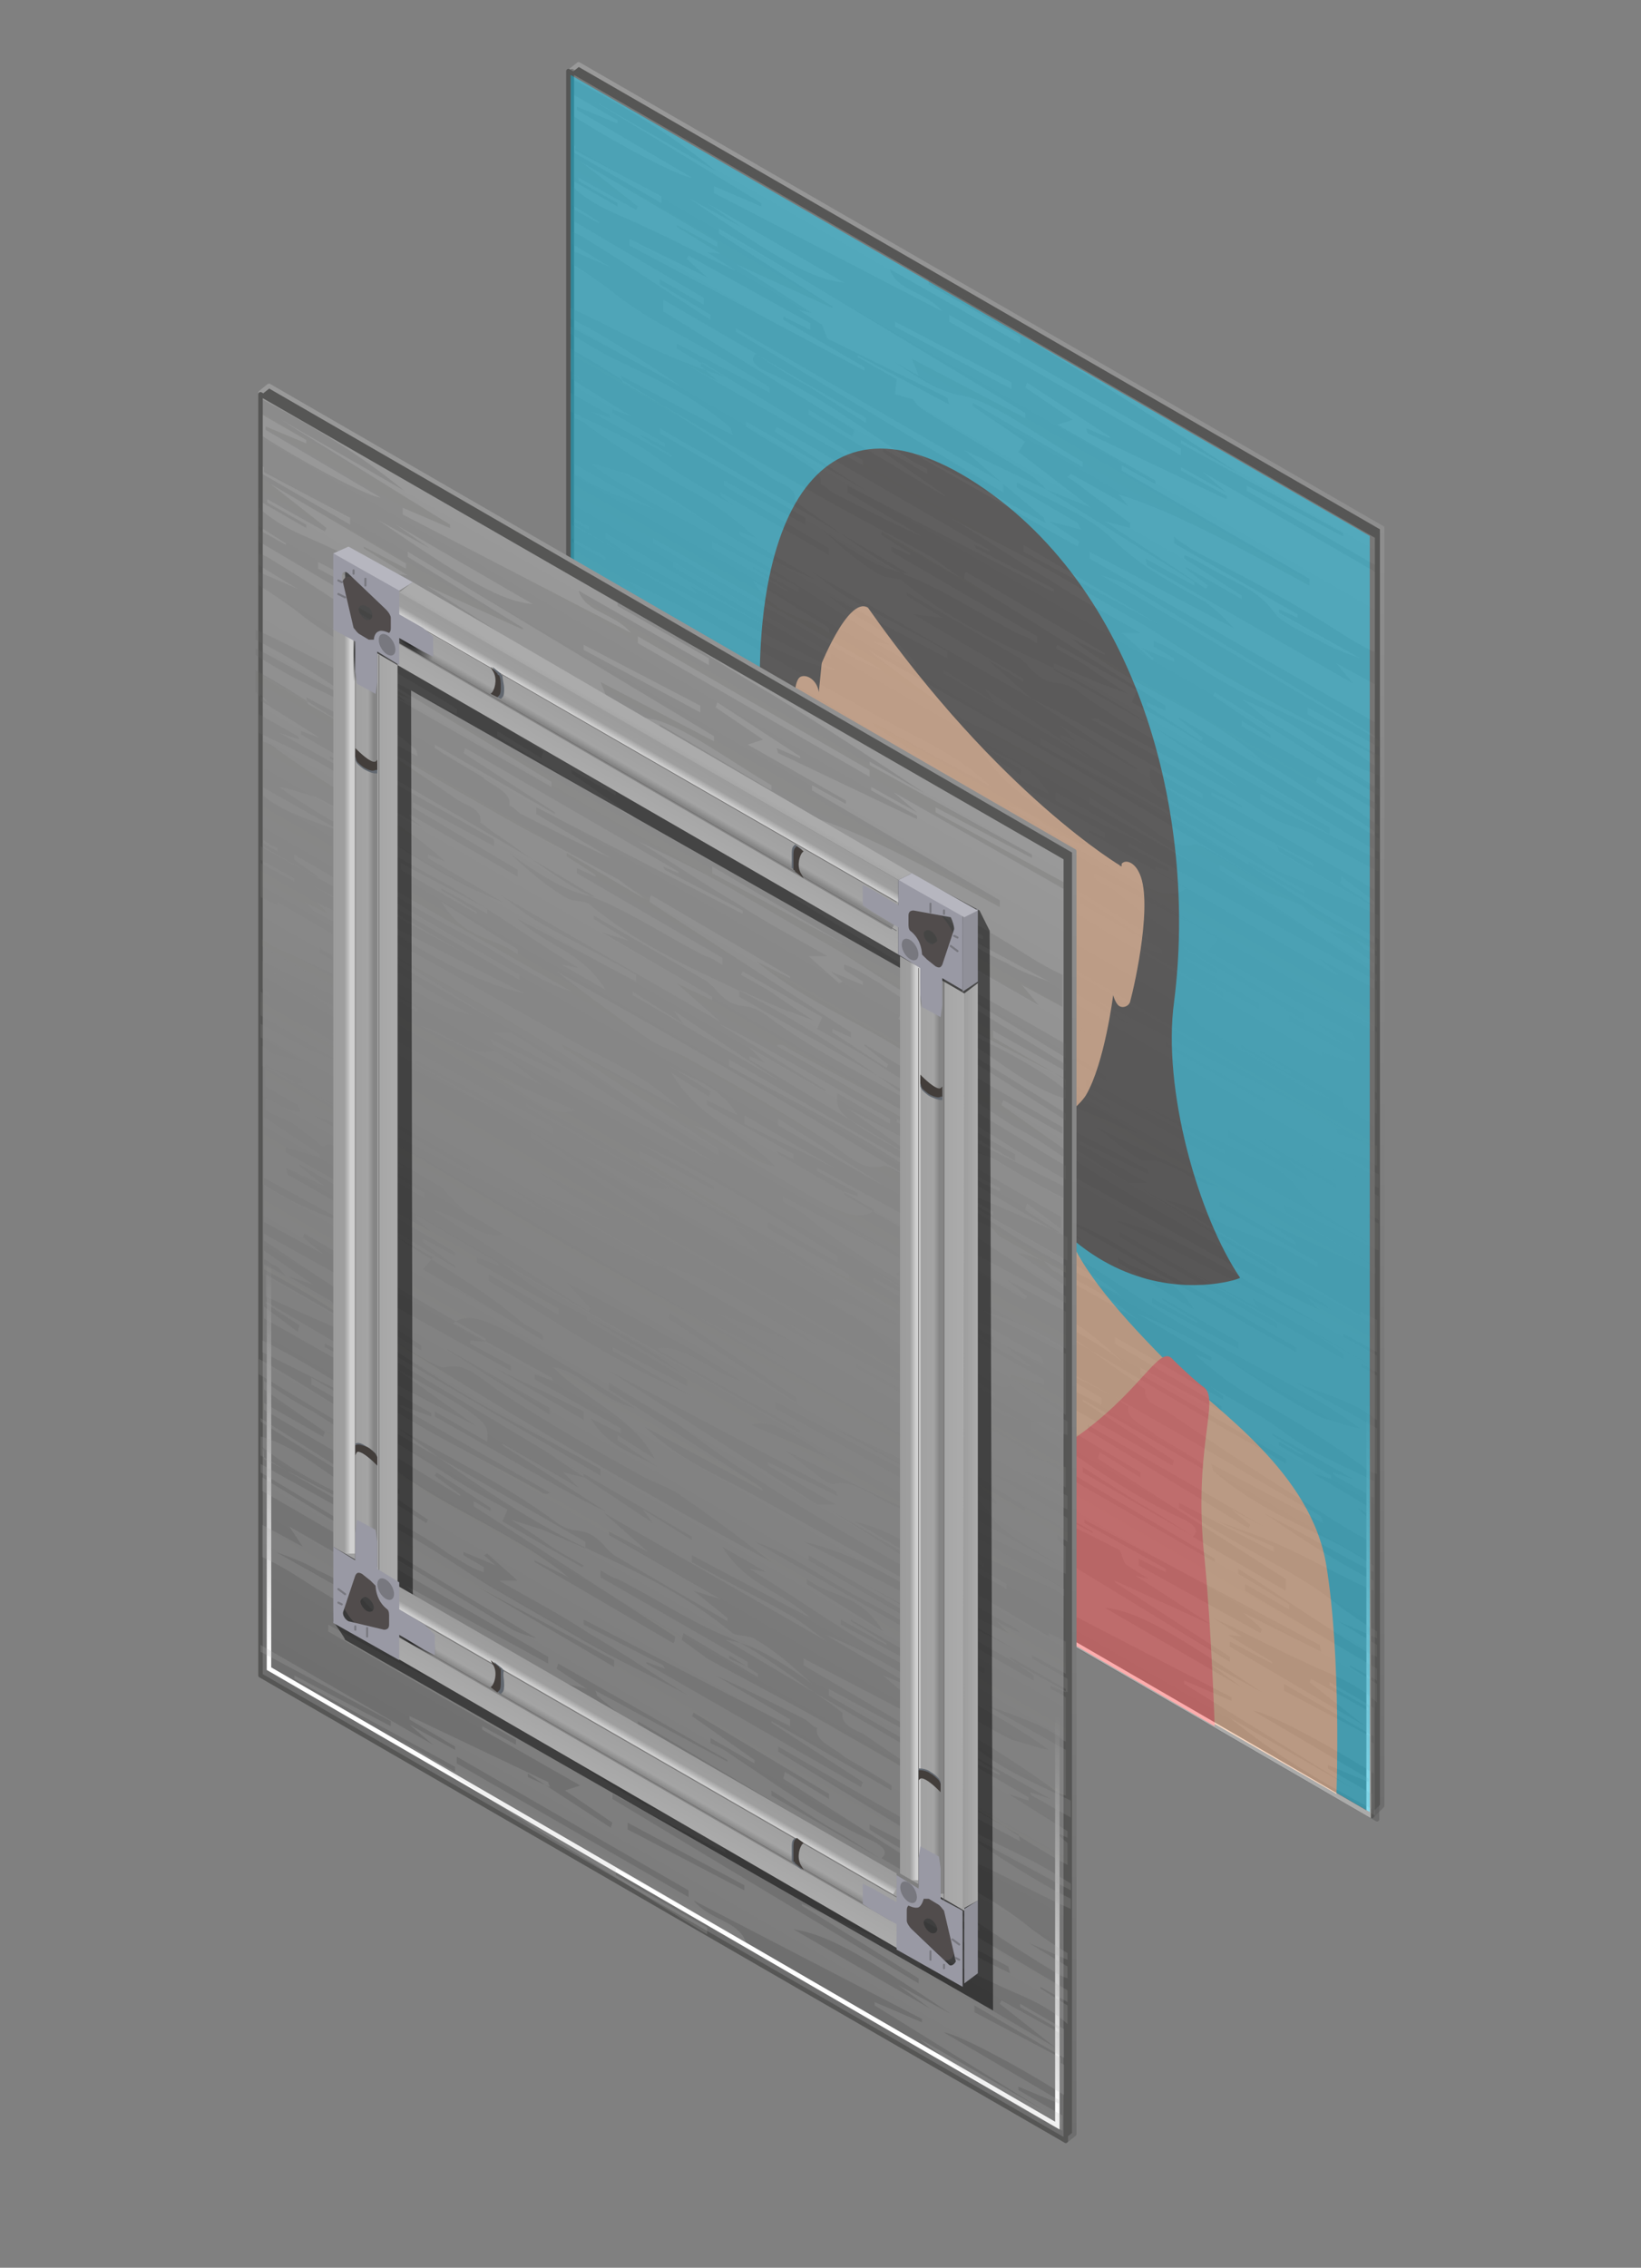 <?xml version="1.0" encoding="utf-8"?>
<!-- Generator: Adobe Illustrator 26.3.1, SVG Export Plug-In . SVG Version: 6.00 Build 0)  -->
<svg version="1.0" id="Layer_1" xmlns="http://www.w3.org/2000/svg" xmlns:xlink="http://www.w3.org/1999/xlink" x="0px" y="0px"
	 width="97px" height="134px" viewBox="0 0 97 134" style="enable-background:new 0 0 97 134;" xml:space="preserve">
<rect x="0" y="0" width="97" height="134" fill="#808080" stroke="none"/>
<style type="text/css">
	.st0{fill-rule:evenodd;clip-rule:evenodd;fill:#565655;stroke:url(#SVGID_1_);stroke-width:0.264;stroke-linejoin:round;}
	.st1{fill-rule:evenodd;clip-rule:evenodd;fill:#0DB8DE;stroke:#565655;stroke-width:0.264;stroke-linejoin:round;}
	.st2{fill:#2E2D2C;}
	.st3{fill:#F4B489;}
	.st4{fill:#C18053;}
	.st5{fill:#FF5A5A;}
	.st6{opacity:0.5;}
	
		.st7{fill-rule:evenodd;clip-rule:evenodd;fill:url(#SVGID_00000163755965989698481980000004884666853391485828_);stroke:#565655;stroke-width:0.264;stroke-linejoin:round;}
	.st8{fill:none;stroke:url(#SVGID_00000008139974849771798430000016163538976710543259_);stroke-width:0.264;}
	
		.st9{opacity:0.2;fill-rule:evenodd;clip-rule:evenodd;fill:url(#SVGID_00000051361182263967026640000001575978827984593284_);enable-background:new    ;}
	
		.st10{fill-rule:evenodd;clip-rule:evenodd;fill:#565655;stroke:url(#SVGID_00000003822704807928773730000011159549409299039147_);stroke-width:0.264;stroke-linejoin:round;}
	
		.st11{fill-rule:evenodd;clip-rule:evenodd;fill:url(#SVGID_00000132767028969156952160000015238342588068071558_);stroke:#565655;stroke-width:0.264;stroke-linejoin:round;}
	.st12{fill:none;stroke:url(#SVGID_00000135676589368943290460000005623928913722125210_);stroke-width:0.264;}
	
		.st13{opacity:0.2;fill-rule:evenodd;clip-rule:evenodd;fill:url(#SVGID_00000044872195101446557490000011462392139263323825_);enable-background:new    ;}
	.st14{opacity:0.5;enable-background:new    ;}
	.st15{fill:url(#SVGID_00000071538035773760570600000001660243905762512526_);}
	
		.st16{fill:none;stroke:url(#SVGID_00000079463417462577154070000008755864946349571215_);stroke-width:1.221;stroke-miterlimit:10;}
	
		.st17{fill:none;stroke:url(#SVGID_00000108267798259762972000000008182889967571059099_);stroke-width:1.221;stroke-miterlimit:10;}
	.st18{fill:none;stroke:#706F6F;stroke-width:4.069762e-02;stroke-miterlimit:10;}
	.st19{fill:#626870;}
	.st20{fill:#433E3B;}
	.st21{fill:url(#SVGID_00000165916159489008197850000002172617631170548671_);}
	
		.st22{fill:none;stroke:url(#SVGID_00000158008640174071396700000000569925226393963411_);stroke-width:1.221;stroke-miterlimit:10;}
	
		.st23{fill:none;stroke:url(#SVGID_00000108276571854122284990000015167717723958246845_);stroke-width:1.221;stroke-miterlimit:10;}
	.st24{fill:url(#SVGID_00000017504361879785204470000016826925160215926914_);}
	.st25{fill:url(#SVGID_00000119832884481769424230000003688486655915624359_);}
	.st26{fill:#514C4C;}
	.st27{fill:#9999A4;}
	.st28{fill:url(#SVGID_00000118392422387304614620000002320702734817866656_);}
	
		.st29{fill:none;stroke:url(#SVGID_00000114794315347120974670000006179706364243380141_);stroke-width:1.221;stroke-miterlimit:10;}
	
		.st30{fill:none;stroke:url(#SVGID_00000175319821228304283110000005931269264949499289_);stroke-width:1.221;stroke-miterlimit:10;}
	.st31{fill:url(#SVGID_00000103244518277939584380000016756251576387842490_);}
	
		.st32{fill:none;stroke:url(#SVGID_00000129189574396107224320000015051447209736654496_);stroke-width:1.221;stroke-miterlimit:10;}
	
		.st33{fill:none;stroke:url(#SVGID_00000113341067610729289680000013616753362368801719_);stroke-width:1.221;stroke-miterlimit:10;}
	.st34{fill:none;stroke:#78787F;stroke-width:0.122;stroke-linecap:round;stroke-linejoin:round;stroke-miterlimit:10;}
	.st35{fill:#78787F;}
	.st36{fill:url(#SVGID_00000145022807223135840460000010091689224880862870_);}
	.st37{fill:url(#SVGID_00000172405192371522150160000003663187112218240700_);}
	.st38{fill:url(#SVGID_00000157273036816657969830000004166332643857462429_);}
	.st39{fill:url(#SVGID_00000099653814769267095660000003598059585321202834_);}
	.st40{fill:url(#SVGID_00000139275896614088872540000003355622469772616118_);}
	.st41{fill:url(#SVGID_00000178884312858650801810000004492659974671622529_);}
	.st42{fill:#909099;}
	.st43{fill:url(#SVGID_00000176741940804156784800000007549238164487106472_);}
	.st44{fill:url(#SVGID_00000159450802804738962260000014814391959993896331_);}
	.st45{fill:#B6B6BF;}
</style>
<g>
	<g>
		
			<linearGradient id="SVGID_1_" gradientUnits="userSpaceOnUse" x1="57.684" y1="25.603" x2="57.684" y2="129.257" gradientTransform="matrix(1 0 0 -1 0 133)">
			<stop  offset="0" style="stop-color:#6E6E6E"/>
			<stop  offset="1" style="stop-color:#999999"/>
		</linearGradient>
		<path class="st0" d="M81.1,107.3L33.7,4.2l0.5-0.4l47.5,27.4v75.5L81.1,107.3z"/>
		<g>
			<path class="st1" d="M81.1,107.3L33.6,79.8V4.2l47.5,27.4V107.3z"/>
			<g>
				<g>
					<path class="st2" d="M57.3,62.6c-4.9,11.2-16-5.5-16-5.5c2.5-0.8,4.6-5.9,3.9-11.8c-1.4-12.7,2.2-23.1,12.1-17
						c10,6.2,13.5,19.9,12.1,30.9c-0.7,5.1,1.4,12.6,3.9,16.3C73.4,75.6,62.2,79.4,57.3,62.6z"/>
					<g>
						<path class="st3" d="M79,106c0,0,0.3-8-0.6-13.5c-0.9-5.5-6.4-9.1-9-11.6c-3.1-3.1-5.6-5.9-6.4-8.4c-1-3.4,0.1-6.8,0.1-6.8
							l-5.8-3.3l-5.8-3.3c0,0,1.1,4.8,0.1,6.9c-0.8,1.6-3.3,1.6-6.4,1c-2.6-0.5-8.1-3.2-9,1.3c-0.9,4.4-0.6,12.8-0.6,12.8L79,106z"
							/>
						<path class="st4" d="M63.1,65.6c0,3.6-2.8,7.5-6,5.7c-3.1-1.8-5.6-8.8-5.6-12.4L63.1,65.6z"/>
					</g>
					<g>
						<path class="st3" d="M57.3,67c2.8,1.6,6.3-1.3,6.9-2.3c1.1-1.9,1.6-5.9,1.6-5.9s0.1,0.4,0.3,0.6c0.2,0.2,0.6,0.1,0.7-0.2
							c0.3-1.1,1.4-6.1,0.5-7.7c-0.3-0.6-0.9-0.8-1.1-0.3l-0.4-4.5c0,0-2-10.2-8.5-13.9c-6.4-3.7-8.5,4.1-8.5,4.1l-0.4,4
							c-0.1-0.7-0.7-1.1-1.1-0.9c-0.9,0.6,0.2,6.8,0.5,8.3c0.1,0.5,0.5,1.1,0.7,1c0.2,0,0.3-0.3,0.3-0.3s0.4,4.5,1.5,7.7
							C51.1,58.4,54.5,65.3,57.3,67z"/>
						<path class="st2" d="M66.3,51.2c0,0-7.2-4.2-15-15.3c-1.2-0.7-2.9,3.7-2.9,3.7c0-6.4,2.2-13.1,9-9.2
							C64.2,34.4,66.3,44.8,66.3,51.2z"/>
					</g>
				</g>
				<g>
					<path class="st5" d="M71.2,92.1c0.4,4,0.6,9.9,0.6,9.9l-14.5-8.4l0.1-2c0,0,1.6-3.7,5.8-6.4c4.2-2.8,5.3-5.8,6.1-4.9
						c0.8,0.8,1.6,1.5,1.9,1.7C72.1,82.8,70.5,85.7,71.2,92.1z"/>
				</g>
				<g>
					<path class="st5" d="M43.5,76.1c-0.5,3.5-0.7,9.2-0.7,9.2l14.5,8.4l-0.1-2.1c0,0-1.6-5.5-5.8-13.1c-4.2-7.6-5.2-11.8-6-11.9
						c-0.8-0.1-1.6-0.4-1.9-0.5C42.5,65.7,44.2,70.5,43.5,76.1z"/>
				</g>
			</g>
		</g>
		<g class="st6">
			
				<linearGradient id="SVGID_00000171687668935622197610000012075445394951558060_" gradientUnits="userSpaceOnUse" x1="65.006" y1="-36.229" x2="65.006" y2="-101.864" gradientTransform="matrix(0.866 0.5 0 1.155 1.274 103.084)">
				<stop  offset="0" style="stop-color:#6E6E6E"/>
				<stop  offset="1" style="stop-color:#999999"/>
			</linearGradient>
			
				<path style="fill-rule:evenodd;clip-rule:evenodd;fill:url(#SVGID_00000171687668935622197610000012075445394951558060_);stroke:#565655;stroke-width:0.264;stroke-linejoin:round;" d="
				M81.4,107.5L33.8,80V4.2l47.6,27.5V107.5z"/>
			
				<linearGradient id="SVGID_00000073700599158320584120000000470721925586291090_" gradientUnits="userSpaceOnUse" x1="65.087" y1="-36.457" x2="65.087" y2="-57.17" gradientTransform="matrix(0.866 0.5 0 1.155 1.274 103.084)">
				<stop  offset="0" style="stop-color:#FFFFFF"/>
				<stop  offset="1" style="stop-color:#FFFFFF;stop-opacity:0"/>
			</linearGradient>
			<path style="fill:none;stroke:url(#SVGID_00000073700599158320584120000000470721925586291090_);stroke-width:0.264;" d="
				M80.9,83.1v24.1l-46.6-27V56.1"/>
			<g>
				
					<linearGradient id="SVGID_00000136376415602070836910000005800657724824963225_" gradientUnits="userSpaceOnUse" x1="65.056" y1="-36.219" x2="65.056" y2="-101.903" gradientTransform="matrix(0.866 0.5 0 1.155 1.274 103.084)">
					<stop  offset="0" style="stop-color:#B8B8B8"/>
					<stop  offset="1" style="stop-color:#565655"/>
				</linearGradient>
				
					<path style="opacity:0.2;fill-rule:evenodd;clip-rule:evenodd;fill:url(#SVGID_00000136376415602070836910000005800657724824963225_);enable-background:new    ;" d="
					M81.4,68.9v-1.2L79.1,67c0-0.1-0.1-0.2-0.1-0.3h0.6l-15-7.7l2.1,1.5c-3.2-1.7-6.4-4.2-9.4-4.8l7.8,4.5l-4.3-1.6
					c0.8,0.5,1.5,1.1,2.3,1.5c0.6,0.4,1.2,0.9,1.9,1.3C54.5,56.6,44.3,50,34,43.9v1.3l1.9,1.1l0.2,0.4c-0.4,0-0.7-0.1-1.1-0.3
					c-0.4-0.2-0.6-0.4-1-0.5v0.7c0.6,0.4,1.3,0.5,1.9,1c0.5,0.4,1.1,0.8,1.5,1.2c0.4-0.6,1.5,0.5,2.3,0.9c1.2,0.6,2.5,1.4,3.7,2.1
					v-0.3l-5.1-3.2c0-0.1,0-0.1,0-0.2l2.6,1.5c0-0.1,0-0.1,0-0.2l-1.8-1.1v-0.2l3,1.8v-0.2l-5.3-3c0.3,0.1,0.6,0.2,0.9,0.3
					c2.2,1.3,4.4,2.6,6.6,3.9c0.2,0.1,0.3,0.3,0.4,0.4c0.4,0.4,0.8,0.8,1.1,1.1c0.7,0.4,1.5,0.9,2.2,1.3c-1,0.5-2.6-1.1-4.1-1.4
					l9.2,6l0.1-0.2l-1.4-1.5c2.4,1.2,4.8,2.5,7.1,3.8c1.1,0.6,2.1,1.3,3.2,2c-1.6-0.4-3.5-2.3-5-1.9l8.5,4.8c0,0.1,0,0.1,0,0.2
					L48.1,55.6c3.3,3,6.8,3.5,10.5,6.5l-5.5-3.3V59l5.9,3.5v0.4l-4.4-2.3v0.2l4.7,2.7c-2.1-1-4.2-2-6.3-3.3
					c-1.9-1.1-3.8-2.4-5.7-3.5c0-0.2,0-0.3,0-0.4l4.1,2.4c0-0.1,0-0.3,0-0.4l-4.8-2.7c0-0.1,0-0.2,0-0.3l1.3,0.5l-0.1-0.2l-4.8-2.8
					V53l0.9,0.8l-3-1.7v0.3l4.4,2.6c0,0.1,0,0.1,0,0.2l-1.9-1v0.2l1.9,1.4v0.1L38,51.5v0.4c1.4,0.8,2.8,1.6,4.2,2.5
					c2.3,1.5,4.7,2.8,6.9,4.7c0.4,0.3,0.9,0.5,1.3,0.8c0,0.1,0,0.2,0,0.3L45.1,57v0.1l2.4,1.4l0,0L43.3,56l0.6-0.7l-8.6-4.9L35.2,50
					l2.3,1.1L36,49.9v-0.1l3.1,1.8c0-0.1,0-0.2,0-0.3l-3.9-2.2v-0.3l2,0.6v-0.2L33.9,47v3.6l5,2.7c-1.6-0.5-3.3-1.2-5-2.3v2.2
					l3.5,1.9l-1.2-1l0.1-0.2l10.7,6.2v0.2L46,60.3v0.2l2.4,1.3v0.2l-14.6-8.1v0.4l9.3,6.2v0.3c-1-0.6-2-1.2-3-1.7
					c-1-0.4-1.9-0.5-2.3-1.2l-2.6-1.5l1.5,0.5l-2.9-2v0.5c0.3,0.1,0.4,0.3,0.7,0.4c0.3,0.2,0.4,0.4,0.6,0.6l-1.3-0.7v0.4
					c1.1,0.6,2.2,1.2,3.3,1.9c2.8,1.8,5.6,3.7,8.4,5.4c2.7,1.6,5.5,3,8.2,4.5v0.4l-15.4-9c0-0.1,0-0.1,0-0.2l3.3,1.9v-0.2l-7.7-4.4
					v1.3c1.9,0.9,4,1.8,5.9,2.6c0.5,0.3,1,0.6,1.4,1l11.5,6.9v0.2L51.7,68l0.9,0.9l-4.5-2.6v0.1l6.1,3.9c-0.9-0.4-1.8-0.9-2.7-1.4
					c-2.5-1.4-4.9-2.8-7.4-4.2c0-0.1,0-0.2,0-0.3l3.1,1.8c0.1-0.9-0.1-1.1-1.2-1.9c-1.4-0.9-2.9-1.7-4.3-2.5l4.9,3.5l-9-4.7v-0.2
					l2.2,1.1l-0.1-0.3L34,58.1v0.1l2,1.3l-0.1,0.4l-2-1.5V59l9.9,5.6v0.2L42,64v0.1l8.9,5.1c-0.1,0.1-0.4,0.1-0.6-0.1
					c-3.2-1.8-6.4-3.3-9.6-5.4c-1.1-0.8-1.9-0.8-2.7-1.2c-1.3-0.8-2.7-1.6-4.1-2.3v0.7l7,3.5v0.4l-4.1-2.4v0.4L53,72.2v0.4l-2.5-1.1
					l-2.1-1.2l2.1,1.2l-1.9-0.6c1.1,0.7,1.7,1.1,2.4,1.6c0.6,0.4,1.2,0.7,1.9,1.1l-0.1,0.1l-4.7-2.7l0.3-0.7
					c-1.1-0.6-2.2-1.2-3.3-1.9c-1.7-1.1-3.4-2.1-5.1-3.2c-2.1-1.2-4.1-2.6-6.3-3.8v0.9l11.9,7.2v-0.1l-1.5-1.1l0.1-0.2l3.2,2.1v0.2
					l-1.1-0.5V70l11.9,7.7c0,0.1,0,0.3-0.1,0.4L50,73.2v-0.1l2,1c-3.8-3.1-7.8-4.1-11.5-7.4l1.3,0.6c-1.7-0.8-3.3-2-4.9-3
					c-1-0.5-1.9-1.1-2.9-1.8v0.5l3.6,2.5l-0.1,0.3l-3.5-2v0.4l8,4.7c0,0.1,0,0.2,0,0.3l-1.7-1v0.2l3.4,2.3l-0.1,0.2l-9.8-6.2V65
					c2.2,1.4,4.4,2.8,6.6,4.1c0.5,0.4,1.1,0.9,1.6,1.3c-1-0.4-2-0.9-3.1-1.6c-1.7-1.1-3.1-2.3-5-2.9h-0.1v1.1l4.3,2.5
					c0,0.1,0,0.2,0,0.4c-1.4-0.8-2.9-1.6-4.3-2.4V68l16.3,9.8c-0.4-0.1-1-0.3-1.4-0.5c-4.9-3-9.9-6-14.8-9v0.8l16.9,9.8v0.4
					l-8.5-4.5c0.5,0.5,1.1,1.1,1.6,1.5c1.9,1.1,3.6,1.9,5.6,3.8c1.3,1.3,3.6,2.2,5.6,3.3V83l-3.8-2.3l-0.2-0.4l1.9,0.5l-1.8-1.2
					l0.1-0.3l10,5.7v0.1l-7.8-4.2l0.1,0.3l2.4,2c0-0.2,0-0.4,0-0.5l15.8,9.4v0.2L56,83.2l2.3,1.9l-4.8-2.3l-8.8-5.5v-0.2l2.9,1.5
					l-0.1-0.4l-12.2-7l0.8,1.2l-2.4-1.3v1.9c1.1,0.5,2,1.1,3.1,1.8c2.6,1.6,5.1,2.9,7.8,4.3c0.4,0.3,0.8,0.5,1.1,0.8
					c0-0.1,0-0.2,0-0.4l-7.3-4.2c0-0.1,0-0.1,0-0.2l1.1,0.4v-0.2l-4.8-2.7c0.8,0.3,1.7,0.6,2.5,1.1c0.9,0.4,2.2,1.1,2.5,1.5
					c0.9,1.3,2,1.7,3.1,2.3c0.8,0.4,1.5,0.9,2.3,1.2v-0.2l-3.3-2.2v-0.2l3.3,1.9v-0.1l-1.3-1l0.1-0.2l6,4l-1.5-0.4v0.3
					c0.6,0.4,1.3,1,1.9,1.4c0.6,0.4,1.1,0.9,1.8,1.3l-0.2,0.2l-3.4-1.9l0.6,0.7c-3.5-1.1-7.4-3.3-11.3-5.4c0,0.1,0,0.2,0,0.4
					l11.1,6.4v0.3l-2-1.1v0.2l5.8,3.3L51.7,87l2.8,1.9l-0.1,0.3l-4.9-3.2V86l1.3,0.6l-0.1-0.3l-8.2-3.9c0,0.1,0,0.2,0,0.2l2.7,1.6
					v0.2l-2.7-1.5l1.4,1.2l-10.2-5.9v0.4l7.7,4.1c0,0.1,0,0.2,0,0.3c-1.9-1-3.8-2-5.7-3v0.2l9.5,5.2v0.3l-3.3-1.9
					c3,2,5.9,3.9,8.8,5.7c3.2,1.9,6.3,3.9,9.4,5.8c0-0.1,0-0.3,0-0.4l-5.4-3.1c0-0.1,0-0.3,0-0.4l7.7,4.4c-0.4-1.3-2.1-1.3-3.1-2.5
					l13.5,7v0.2l-2.8-1.2v0.2l10,6.2l0,0l-7.3-4.2c2.8,2.3,5.6,3.9,8.4,5.4v-0.9l-2.6-1.5v-0.2l2.4,1c0-0.1,0-0.2,0-0.2l-6.8-4
					c0.6,0,4.3,1.9,7.1,3.7v-1.8l-0.2-0.1c0-0.1,0-0.2,0-0.3l-5.1-2.7c0-0.2,0-0.3,0-0.4l5.3,3.1v-1.7l-2.6-1.5c0,0.1,0,0.2,0,0.2
					l2.3,1.3v0.2l-3.4-1.9l-0.1,0.2l3.3,2.6l-8-4.7c0-0.1,0-0.2,0-0.3l2.5,1.3v-0.1c-0.8-0.5-1.7-1-2.6-1.6l0.8,0.1l-1.7-1.1
					c1.8,0.8,3.6,1.8,5.4,2.6c1.4,0.7,2.9,1.1,4.3,2.4v-1.1l-1.6-1v-0.1l1.6,0.9v-0.7l-7.8-4.6c0-0.2,0-0.3,0-0.4l2.6,1.5v-0.3
					l-3-1.8v-0.3c2.5,1.6,4.9,3.3,7.4,4.8c0.3,0.2,0.5,0.3,0.8,0.4v-0.7l-2.3-1.4l2.3,1v-0.4c-0.7-0.4-1.4-0.9-2.1-1.4
					c-2.3-1.9-4.5-2.8-6.8-4.2c-1-0.6-1.9-1.1-2.8-1.7c0-0.1,0-0.2,0-0.3l5.6,2.9c0-0.1,0-0.2,0-0.3L72,89.9
					c1.1,0.4,2.6,0.9,4.1,1.6c1.7,0.8,3.3,1.7,5.1,2.5v-0.6c-2.2-1.1-4.3-2.5-6.5-4c2.3,1.2,4.4,2.4,6.5,3.5v-0.4
					c-0.8-0.5-1.6-1-2.4-1.4c-2.4-1.2-4.8-2.2-7.1-4.2l-0.1-0.4l6.6,3.5l-0.1-0.4c-3.4-1.9-6.8-4-10.2-5.9c-2.7-1.6-5.5-3-8.2-4.5
					c-0.5-0.4-1-0.7-1.5-1.1l0.1-0.4l4.4,2.6c0-0.1,0-0.1,0-0.2L61,79v-0.1l1.1,0.5c0-0.1,0-0.2,0-0.3l-8.7-5c0-0.1,0-0.2,0-0.4
					c0.4,0.2,0.6,0.4,1,0.5c2,1,4.1,2.4,6.2,3.3c1.9,0.7,4.2,2.6,6.3,4c0.3,0.2,0.5,0.4,0.8,0.6c-0.1,0.8,0.8,1,1.3,1.3
					c2.6,1.8,5.3,3.6,7.9,5.2c1.4,0.9,2.8,1.8,4.1,2.5v-1.3l-0.8-0.7l0.8,0.4v-0.4L77.5,87l1.2,0.4c0-0.1,0-0.1,0-0.2l-3.1-1.8v-0.2
					L77,86v-0.1l-1.8-1.1v-0.1l4.8,2.7L78.8,87c0,0.1,0,0.1,0.1,0.2l2.3,1.3v-1l0,0c-1.8-0.9-3.6-1.6-5.2-2.8
					c-1.6-1.2-3-1.9-4.5-2.8l0.8,0.6v0.2l-6.4-3.7v0.4l6.3,3.7c0,0.1,0,0.2,0,0.3l-4.8-2.6c0,0.1,0,0.3,0,0.4l8.6,5
					c0,0.1,0,0.2,0,0.3c-1.3-0.8-2.6-1.5-4-2.3c-3.6-2.1-7.2-4.2-10.7-6.3c0.8,0.1,1.6,0.4,2.5,0.9c0.9,0.5,1.8,1.1,2.6,1.7
					c-1.1-1-2.1-1.9-3.3-2.6c-0.4-0.3-1.1-0.2-1.4-0.4c-2.8-2.3-5.6-3.6-8.4-4.9c-4-1.9-7.8-4.6-11.5-7.3c3.2,1.9,6.3,3.3,9.4,5.6
					c0.4,0.3,0.7,0.4,1,0.5c0.9,0.1,1.2,0.2,1.9,0.9c0.2,0.3,0.4,0.4,0.6,0.6c2.2,1.3,4.5,2.6,6.7,3.9c0-0.1,0-0.1,0-0.2L59.3,75
					l1.6,0.5l-6.5-3.8v-0.2l2.3,1.2L54,70.5L67.3,78c-0.6-0.4-1.4-1.1-2.1-1.5c-1.9-1.1-4-2.1-5.9-3.2c0-0.1,0-0.3,0-0.4l7,3.7
					c-1.7-1.6-3.8-1.9-5.2-4.2l2.6,1.5l-1-0.2c3.1,1.9,6.1,4.1,9,5.6c2.9,1.7,5.8,3,8.7,5.1c-0.7-0.1-1.4-0.4-2.2-0.6
					c-1.2-0.6-2.4-1.3-3.6-2.1c-2.5-1.7-4.9-3.1-7.4-4.1l4.4,2.6v0.2l-1-0.4c1.1,1,2.3,1.9,3.5,2.6c2.1,1.1,4.3,2.5,6.4,4
					c0.3,0.3,0.6,0.4,0.9,0.5v-2.7l-4.8-2.7c1.5,0.6,3.3,1.1,4.5,2c0.1,0.1,0.2,0.2,0.3,0.2v-2.6c-0.3-0.2-0.6-0.4-0.9-0.5
					c0-0.1,0-0.1,0-0.2l0.9,0.5v-0.2L78,78.9v0.1l1.4,1v0.3l-10-5.7l0,0l5,2.7L74,76.7l7.4,4.2v-0.8l-2-1.1c0-0.1,0-0.2,0-0.2l2,1.1
					v-1.9l-1-0.5v0.2l-11.5-6.8c0.8,0.2,1.7,0.5,2.6,1c0.5,0.3,1.1,0.6,1.7,0.8c1,0.4,1.9,0.7,2.8,1.1c0.6,0.4,1.3,0.7,1.9,1.1
					c0-0.1,0-0.2,0-0.3l-5.8-3.3V71l4.5,2.6v-0.2l-1.7-1.2c1.7,0.8,3.8,1.8,5.8,2.7c0.2,0.1,0.4,0.3,0.6,0.4v-0.4L76,71.6l-0.1-0.4
					l5.6,2.7v-1.6L80.9,72c0-0.1,0-0.2,0-0.3l0.6,0.4v-1.4l-4.4-2.6c0.6,0.2,1.2,0.4,1.9,0.8c0.8,0.4,1.7,0.9,2.5,1.3v-0.8L79,68
					l1.7,0.4C80.8,68.6,81.1,68.7,81.4,68.9L81.4,68.9z M46.6,74.8l8,4.3c0,0.1,0,0.3,0,0.4L46.6,74.8z M53,78
					c-1.9-1.1-3.8-2.2-5.7-3.3c-1.6-1-3.2-2.1-4.8-3c-2.8-1.6-5.6-3-8.5-4.5c0-0.3,0-0.5-0.1-0.7c3.7,2.9,7.3,3.6,11,6.3
					c0.7,0.4,1.4,0.9,2.1,1.1v-0.3l-1.2-0.7v-0.2l1.9,0.8L47,72.9l0.2-0.1l1.8,1.6h-1.1c1.7,1,3.5,1.9,5.3,3.1
					c1.9,1.1,3.8,2.4,5.9,3.7C56.9,80,54.9,79,53,78L53,78z M64,87v-0.3c1.1,0.7,2.2,1.4,3.3,2.1c1.1,0.6,2,1.2,3.1,1.9L64,87L64,87
					z M45.4,85.2c0-0.2,0-0.3,0-0.4l13.7,7.9c0,0.2,0,0.4,0,0.4L45.4,85.2z M55.5,89.1v-0.4l6.9,3.7v0.3L55.5,89.1z M74.6,100
					l-3.1-1.7l1.9,1.4l-8.1-4.7C67.2,95.2,69.1,96.3,74.6,100L74.6,100z M72.7,97.9v0.3L54.7,87.2c0-0.1,0-0.2,0-0.3l6.7,3.5l-0.4-1
					l1.4,0.8c-1.2-0.8-2.6-1.8-4.1-2c-1.8-0.4-4.6-2.5-7-3.9c0-0.1,0-0.2,0-0.3l6.6,3.8v-0.2l-3.1-2.1l0.3-0.6l-4.3-3.3l2.7,1.1
					c0.2,0.3,0.4,0.4,0.7,0.7c2.2,1.4,4.5,2.7,6.7,4.1c0.2,0.2,0.4,0.4,0.4,0.5l1.1,0.3l-0.1,0.9l2.3,1.3v0.1
					c-1.8-1-3.6-1.9-5.4-2.9l0.1,0.4l6.9,3.5l0.3,0.8l1.4,0.9l-0.8-0.2l4.5,2.9l-5.7-2.6v0.1L72.7,97.9z M78,97.2l0.1,0.4l-4.6-2.3
					c0.4,0.4,0.8,0.6,1.1,1l-0.1,0.2l-7.2-4v-0.4l1.6,0.8v-0.2L64.1,90c0-0.1,0-0.1,0-0.2L78,97.2z M76,93.3V94l-5.5-3.2
					c0.4-0.3,0.2-0.7-0.7-1.1c-1.1-0.5-2-1-3-1.6c-1.8-1.1-3.5-2.3-5.3-3.5c-0.4-0.3-0.7-0.4-1.1-0.6v-0.3l2.6,1.5V85l-3.7-2.6
					l0.1-0.2l8,4.8v0.3L65,85.8l-0.1,0.4L76,93.3z M74.7,90.2L74.7,90.2l-1.9-1l1.1,0.9l-0.1,0.2l-9.5-5.8c0-0.1,0-0.2,0-0.3
					L74.7,90.2L74.7,90.2z M65.1,83v-0.4l-4.4-2.6c1.8,0.8,3.5,1.7,5.3,2.6c0.3,0.2,0.4,0.4,0.7,0.5c-0.2,0.8,1.1,1.2,1.6,1.7
					c1,0.6,1.9,1.1,2.8,1.7v0.3l-7.1-4.1v0.1l5.4,3.5l-0.1,0.3l-12.7-7.3v-0.1l1.1,0.4l-0.1-0.2L52.9,77c0-0.1,0-0.2,0-0.3L65.1,83z
					 M68.9,61.6l5.8,3.3c0,0.1,0,0.2,0,0.2l-5.8-3.3C68.9,61.7,68.9,61.7,68.9,61.6z M57.8,58.9l0.1-0.3l7.5,5v0.3L57.8,58.9z
					 M67.5,67.1l-4.7-2C64.1,64.7,65.9,66.2,67.5,67.1L67.5,67.1z M67.8,69.1l0.1,0.3l-4.1-2c0,0.1,0,0.2,0,0.2l4,2.3h-1.1
					l-12.2-7.8L67.8,69.1z M45.1,59.2c1-0.9,2.9,0.3,4.8,1.4c1.9,1.1,3.7,2.2,5.9,3.6c-1.8-0.4-3.4-2.3-4.8-2.4c2,2,4.7,2.9,6,5.4
					l-2.2-1.4v0.3l2.4,1.6c-1.3-0.8-2.9-1.1-4-2.9l1.8,0.9c0-0.1,0-0.2,0-0.3l-5.1-2.9v-0.3l1.1,0.4l-0.1-0.2L45.1,59.2z M50.4,63.2
					c0.8,0.4,1.6,0.8,2.4,1.2c0,0.2,0,0.4,0,0.5l-5.3-3.1C48.8,62.4,49.6,62.8,50.4,63.2L50.4,63.2z M50.9,64.2c0,0.1,0,0.2,0,0.4
					l-6-3.8l-0.1-0.1L50.9,64.2L50.9,64.2z M56.4,70.2L57,71l-6.3-4.2l8.6,5V72L56.4,70.2L56.4,70.2z M41.3,60
					c1.1,0.6,3,1.9,3.4,1.8c1.1-0.3,1.8,0.4,3.2,1.4c2.9,1.9,5.7,3.5,8.6,5.1c0.6,0.3,1.2,0.5,1.9,0.9c1.9,1.3,3.8,2.7,5.6,4.1
					C56.3,69.2,48.8,64.8,41.3,60L41.3,60z M68.1,77v-0.3l2.7,1.5v-0.1l-2.1-1.3v-0.1l4.5,2.6c0,0.1,0,0.3,0,0.4L68.1,77z
					 M66.1,74.6v-0.3c1.4,1.1,3.1,0.8,4.5,3.1L66.1,74.6z M76.6,79.9L63,72.1c2,0.6,4.1,2.2,6.2,3.3c2.5,1.3,4.9,2.8,7.4,4.2
					C76.6,79.7,76.6,79.8,76.6,79.9L76.6,79.9z M75.5,78.2c0,0.1,0,0.2,0,0.3l-9.3-5.4c0-0.1,0-0.2,0-0.3L75.5,78.2L75.5,78.2z
					 M65.9,72.1c4.1,0.9,8.4,4.1,12.4,6.3L65.9,72.1z M78.7,77.4l-1.4-0.7l0.7,0.7c-1.4-0.7-2.6-1.2-4-2c-3.8-2.1-7.5-4.2-11.3-6.3
					c-2-1.1-4.1-1.9-6.2-3.9l7,3.8l-0.1-0.2l-9-5.8v-0.4c1.3,0.8,2.6,1.6,4,2.4c1.4,1,2.8,2.1,4.3,3c2.7,1.8,5.5,3.4,8.3,5
					c2.5,1.4,4.9,2.7,7.4,4.1C78.5,77.3,78.6,77.4,78.7,77.4z M75.5,74.9v0.4l-7.9-5L75.5,74.9L75.5,74.9z M67.7,68.6
					c-0.3,0.1-1.7-1.1-2.9-2l7.2,3.5C70.6,70,68.9,68.3,67.7,68.6L67.7,68.6z M81,73.5C81,73.6,81,73.6,81,73.5l-16.8-9.3
					c0-0.1,0-0.2,0-0.4l8.2,4.4c0-0.1,0-0.1,0-0.2l-4.7-2.6c1.9,0.8,3.7,1.7,5.6,2.6c1.1,0.6,2.6,0.9,3.7,2.6
					C77.6,71.6,79.7,72.6,81,73.5z M79,70v0.2l-2.9-1.7l1.2,1.1v0.2l-4.7-2.6c0-0.2,0-0.3,0-0.4l3,1.7l0.1-0.2l-1.3-0.9l0.1-0.3
					L79,70z M33.9,42.8v1.2l2.3,0.7l0.1,0.3h-0.6l15,7.7l-2.1-1.5c3.2,1.7,6.4,4.2,9.4,4.8l-7.8-4.5l4.3,1.6
					c-0.8-0.5-1.5-1.1-2.3-1.5c-0.6-0.4-1.2-0.9-1.9-1.3C60.7,55.2,71,61.8,81.2,67.8v-1.3l-1.7-1.1c-0.1-0.2-0.1-0.3-0.2-0.4
					c0.4,0,0.7,0.1,1.1,0.3c0.4,0.2,0.6,0.4,1,0.5V65c-0.6-0.4-1.3-0.5-1.9-1c-0.5-0.4-1.1-0.8-1.5-1.2c-0.4,0.6-1.5-0.5-2.3-0.9
					c-1.2-0.6-2.5-1.4-3.7-2.1v0.3l5.1,3.2c0,0.1,0,0.1,0,0.2l-2.6-1.5c0,0.1,0,0.1,0,0.2l1.8,1.1v0.2l-3-1.8v0.2l5.3,3
					c-0.3-0.1-0.6-0.2-0.9-0.3c-2.2-1.3-4.4-2.6-6.6-3.9c-0.2-0.1-0.3-0.3-0.4-0.4c-0.4-0.4-0.8-0.8-1.1-1.1
					c-0.7-0.4-1.5-0.9-2.2-1.3c1-0.5,2.6,1.1,4.1,1.4l-9.5-5.9l-0.1,0.2l1.4,1.5c-2.4-1.2-4.8-2.5-7.1-3.8c-1.1-0.6-2.1-1.3-3.2-2
					c1.6,0.4,3.5,2.3,5,1.9l-8.5-4.8c0-0.1,0-0.1,0-0.2l17.6,10.2c-3.3-3-6.8-3.5-10.5-6.5l5.5,3.2c0-0.1,0-0.1,0-0.2l-5.9-3.5v-0.4
					l4.4,2.3v-0.2l-4.7-2.7c2.1,1,4.2,2,6.3,3.3c1.9,1.1,3.8,2.4,5.7,3.5c0,0.2,0,0.3,0,0.4L63.9,53c0,0.1,0,0.3,0,0.4l4.8,2.7
					c0,0.1,0,0.2,0,0.3l-1.3-0.5l0.1,0.2l4.8,2.8v-0.2l-0.9-0.8l3,1.7c0-0.1,0-0.2,0-0.3L70,56.7c0-0.1,0-0.1,0-0.2l1.9,1v-0.2
					l-2-1.3v-0.1l7.2,4.4v-0.4c-1.4-0.8-2.8-1.6-4.2-2.5c-2.3-1.5-4.7-2.8-6.9-4.7c-0.4-0.3-0.9-0.5-1.3-0.8c0-0.1,0-0.2,0-0.3
					l5.5,2.9v-0.1l-2.4-1.4l0,0l4.2,2.5l-0.6,0.7l8.6,4.9c0,0.1,0.1,0.3,0.1,0.4l-2.3-1.1l1.5,1.2v0.1L76.2,60c0,0.1,0,0.2,0,0.3
					l3.9,2.2v0.3l-2-0.6v0.2l3.3,2.2v-3.6l-5-2.6c1.6,0.5,3.3,1.2,5,2.3v-2.2l-3.5-1.9l1.2,1L79,57.6l-10.7-6.2v-0.2l0.8,0.3v-0.2
					L66.7,50v-0.2L81.4,58v-0.4l-9.3-6.2v-0.3c1,0.6,2,1.2,3,1.7c1,0.4,1.9,0.5,2.3,1.2l2.6,1.5c-0.4-0.2-1-0.4-1.5-0.5l2.9,2v-0.5
					c-0.3-0.1-0.4-0.3-0.7-0.4c-0.3-0.2-0.4-0.4-0.6-0.6l1.3,0.7v-0.4c-1.1-0.6-2.2-1.2-3.3-1.9c-2.8-1.8-5.6-3.7-8.4-5.4
					c-2.7-1.6-5.5-3-8.2-4.5v-0.4l15.6,9c0,0.1,0,0.1,0,0.2l-3.3-1.9v0.2l7.7,4.4v-1.4c-1.9-0.9-4-1.8-5.9-2.6c-0.5-0.3-1-0.6-1.4-1
					l-11.5-6.9v-0.2l0.9,0.4l-0.9-0.9l4.5,2.6v-0.1L61,41.3c0.9,0.4,1.8,0.9,2.7,1.4c2.5,1.4,4.9,2.8,7.4,4.2v0.3l-3.1-1.8
					c-0.1,0.9,0.1,1.1,1.2,1.9c1.4,0.9,2.9,1.7,4.3,2.5l-4.9-3.5l9,4.7v0.2L75.5,50l0.1,0.3l5.6,3.3v-0.1l-2-1.3l0.1-0.4l2,1.5v-0.7
					L71.6,47v-0.2l1.8,0.9v-0.1l-8.9-5.1c0.1-0.1,0.4-0.1,0.6,0.1c3.2,1.8,6.4,3.3,9.6,5.4c1.1,0.8,1.9,0.8,2.7,1.2
					c1.3,0.8,2.7,1.6,4.1,2.3v-0.7l-7-3.5v-0.4l4.1,2.4c0-0.1,0-0.2,0-0.4l-16.3-9.3v-0.4l2.5,1.1l2.1,1.2l-2.1-1.2l1.9,0.7
					c-1.1-0.7-1.7-1.1-2.4-1.6c-0.6-0.4-1.2-0.7-1.9-1.1l0.1-0.2l4.7,2.7l-0.3,0.7c1.1,0.6,2.2,1.2,3.3,1.9c1.7,1.1,3.4,2.1,5.1,3.2
					c2.1,1.2,4.1,2.6,6.3,3.8v-0.8l-11.9-7.2v0.1l1.4,1.1l-0.1,0.2l-3.2-2.1v-0.2l1.1,0.5v-0.3L57,34.2c0-0.1,0-0.3,0.1-0.4l8.2,4.8
					v0.1l-2-1c3.8,3.1,7.8,4.1,11.5,7.4l-1.1-0.6c1.7,0.8,3.3,2,4.9,3c1,0.5,1.9,1.1,2.9,1.8v-0.5l-3.7-2.6l0.1-0.3l3.5,2v-0.4
					l-8-4.6c0-0.1,0-0.2,0-0.3l1.7,1v-0.2l-3.4-2.3l0.1-0.2l9.8,6.2v-0.4c-2.2-1.4-4.4-2.8-6.6-4.1c-0.5-0.4-1.1-0.9-1.6-1.3
					c1,0.4,2,0.9,3.1,1.6c1.7,1.1,3.1,2.3,5,2.9h0.1v-1.1l-4.3-2.5c0-0.1,0-0.2,0-0.4c1.4,0.8,2.9,1.6,4.3,2.4v-0.4L65.1,34
					c0.4,0.1,1,0.3,1.4,0.5c4.9,3,9.9,6,14.8,9v-0.8L64.4,33v-0.4l8.5,4.5c-0.4-0.5-1.1-1.1-1.6-1.5c-1.9-1.1-3.6-1.9-5.6-3.8
					c-1.3-1.3-3.6-2.2-5.6-3.3v0.3l3.6,2.1l0.2,0.4l-1.9-0.5l1.8,1.2l-0.1,0.3L54,26.8v-0.1l7.8,4.2l-0.1-0.3l-2.4-2
					c0,0.2,0,0.4,0,0.5l-15.8-9.5v-0.2l15.7,9.1L57,26.6l4.8,2.3l8.8,5.5v0.2L67.7,33l0.1,0.4l12.2,7l-1-1.2l2.4,1.3v-1.9
					c-1.1-0.5-2-1.1-3.1-1.8c-2.6-1.6-5.1-2.9-7.8-4.3c-0.4-0.3-0.8-0.5-1.1-0.8v0.4l7.3,4.2v0.2L75.6,36v0.2l4.8,2.7
					c-0.8-0.3-1.7-0.6-2.5-1.1c-0.9-0.4-2.2-1.1-2.5-1.5c-0.9-1.3-2-1.7-3.1-2.3c-0.8-0.4-1.5-0.9-2.3-1.2V33l3.4,2.2v0.2l-3.3-1.9
					v0.1l1.3,1l-0.1,0.2l-6-4l1.5,0.4v-0.3c-0.6-0.4-1.3-1-1.9-1.4c-0.6-0.4-1.1-0.9-1.8-1.3l0.2-0.2l3.4,1.9l-0.6-0.7
					c3.5,1.1,7.4,3.3,11.3,5.4c0-0.1,0-0.2,0-0.4l-11.1-6.4c0-0.1,0-0.2,0-0.3l2,1.1v-0.2l-5.8-3.3l0.9-0.3l-2.8-1.9l0.1-0.3
					l4.9,3.2c0,0.1,0,0.1,0,0.1l-1.4-0.6l0.1,0.3l8.2,3.9v-0.2l-2.7-1.5v-0.2l2.7,1.5l-1.4-1.2l10.2,5.9v-0.4L73.7,29v-0.3l5.7,3
					c0-0.1,0-0.1,0-0.2l-9.6-5.3V26l3.3,1.9c-3-2-5.9-3.9-8.8-5.7c-3.2-1.9-6.3-3.9-9.4-5.8c0,0.1,0,0.3,0,0.4l5.4,3.1
					c0,0.1,0,0.3,0,0.4l-7.7-4.4c0.4,1.3,2.1,1.3,3.1,2.5l-13.5-7V11l2.8,1.2v-0.2L35,5.9l0,0l7.3,4.2c-2.8-2.3-5.6-3.9-8.4-5.4v0.9
					l2.6,1.5c0,0.1,0,0.1,0,0.2l-2.4-1v0.2l6.8,4c-0.6,0-4.3-1.9-7.1-3.7v1.8L34,8.6v0.3l5.1,2.7c0,0.2,0,0.3,0,0.4L33.9,9v1.7
					l2.6,1.5c0-0.1,0-0.2,0-0.2l-2.3-1.3c0-0.1,0-0.2,0-0.2l3.4,1.9l0.1-0.2l-3.3-2.6l8,4.7c0,0.1,0,0.2,0,0.3L40,13.3v0.1l2.6,1.6
					l-0.8-0.1l1.7,1.1c-1.8-0.8-3.6-1.8-5.4-2.6c-1.4-0.7-2.9-1.1-4.3-2.4v1.1l1.6,1v0.1l-1.6-0.9V13l7.8,4.6c0,0.2,0,0.3,0,0.4
					l-2.6-1.5v0.3l3,1.8v0.3c-2.5-1.6-4.9-3.3-7.4-4.8c-0.3-0.2-0.5-0.3-0.8-0.4v0.7l2.3,1.4l-2.3-1v0.8c0.7,0.4,1.4,0.9,2.1,1.4
					c2.3,1.9,4.5,2.8,6.8,4.2c1,0.6,1.9,1.1,2.8,1.7c0,0.1,0,0.2,0,0.3L40,20.3v0.3l2.9,1.7c-1.1-0.4-2.6-0.9-4.1-1.6
					c-1.7-0.8-3.3-1.7-5.1-2.5v0.6c2.2,1.1,4.3,2.5,6.5,4c-2.3-1.2-4.4-2.4-6.5-3.5v0.4c0.8,0.5,1.6,1,2.4,1.4
					c2.4,1.2,4.8,2.2,7.1,4.2l0.1,0.4l-6.6-3.5l0.1,0.4c3.4,1.9,6.8,4,10.2,5.9c2.7,1.6,5.5,3,8.2,4.5c0.5,0.4,1,0.7,1.5,1.1
					l-0.2-0.1l-4.4-2.6c0,0.1,0,0.1,0,0.2l1.7,1.1v0.1l-1.1-0.5c0,0.1,0,0.2,0,0.3l8.6,5c0,0.1,0,0.2,0,0.4c-0.4-0.2-0.6-0.4-1-0.5
					c-2-1-4.1-2.4-6.2-3.3c-1.9-0.7-4.2-2.6-6.3-4c-0.3-0.2-0.5-0.4-0.8-0.6c0.1-0.8-0.8-1-1.3-1.3c-2.6-1.8-5.3-3.6-7.9-5.2
					c-1.4-0.9-2.8-1.8-4.1-2.5v1.3l0.8,0.7L33.8,22v0.4l3.5,2.2l-1.1-0.4v0.2l3.1,1.8v0.2l-1.4-0.7v0.1l1.8,1.1V27l-4.8-2.7l1.2,0.4
					L36,24.5l-2.3-1.3v1.1l0,0c1.8,0.9,3.6,1.6,5.2,2.8c1.6,1.2,3,1.9,4.5,2.8l-0.8-0.6v-0.2l6.4,3.7v-0.4l-6.2-3.7
					c0-0.1,0-0.2,0-0.3l4.8,2.6c0-0.1,0-0.3,0-0.4L39,25.6c0-0.1,0-0.2,0-0.3c1.3,0.8,2.6,1.5,4,2.3c3.6,2.1,7.2,4.2,10.7,6.3
					c-0.8-0.1-1.6-0.4-2.5-0.9c-0.9-0.5-1.8-1.1-2.6-1.7c1.1,1,2.1,1.9,3.3,2.6c0.4,0.3,1.1,0.2,1.4,0.4c2.8,2.3,5.6,3.6,8.4,4.9
					c4,1.9,7.8,4.6,11.5,7.3c-3.2-1.9-6.3-3.3-9.4-5.6c-0.4-0.3-0.7-0.4-1-0.5c-0.9-0.1-1.2-0.2-1.9-0.9c-0.2-0.3-0.4-0.4-0.6-0.6
					c-2.2-1.3-4.5-2.6-6.7-3.9c0,0.1,0,0.1,0,0.2l2.1,1.3L54,36.3l6.5,3.8v0.2L58.4,39l2.6,2.3l-13-7.5c0.6,0.4,1.4,1.1,2.1,1.5
					c1.9,1.1,4,2.1,5.9,3.2c0,0.1,0,0.3,0,0.4l-7-3.7c1.7,1.6,3.8,1.9,5.2,4.2l-2.6-1.5l1,0.2c-3.1-1.9-6.1-4.1-9-5.6
					c-2.9-1.7-5.8-3-8.7-5.1c0.7,0.1,1.4,0.4,2.2,0.6c1.2,0.6,2.4,1.3,3.6,2.1c2.5,1.7,4.9,3.1,7.4,4.1l-4.4-2.6v-0.2l1,0.4
					c-1.1-1-2.3-1.9-3.5-2.6c-2.1-1.1-4.3-2.5-6.4-4c-0.3-0.3-0.6-0.4-0.9-0.5v2.7l4.8,2.7c-1.5-0.6-3.3-1.1-4.5-2
					C34,28.1,34,28,33.9,28v2.6c0.3,0.2,0.6,0.4,0.9,0.5c0,0.1,0,0.1,0,0.2l-0.9-0.5V31l3.3,1.9v-0.1l-1.4-1c0-0.1,0-0.2,0-0.3
					l10,5.8l0,0l-5-2.7l0.4,0.5L33.8,31v0.8l2,1.1c0,0.1,0,0.2,0,0.2l-2-1.1V34l1,0.5v-0.2L46.3,41c-0.8-0.2-1.7-0.5-2.6-1
					c-0.5-0.3-1.1-0.6-1.7-0.8c-1-0.4-1.9-0.7-2.8-1.1c-0.6-0.4-1.3-0.7-1.9-1.1v0.3l5.8,3.3v0.2l-4.5-2.6v0.2l1.7,1.2
					c-1.7-0.8-3.8-1.8-5.8-2.7c-0.2-0.1-0.4-0.3-0.6-0.4v0.4l5.5,3.2l0.1,0.4l-5.6-2.7v1.6l0.5,0.4V40l-0.6-0.4V41l4.4,2.6
					c-0.6-0.2-1.2-0.4-1.9-0.8c-0.8-0.4-1.7-0.9-2.5-1.3v0.8l2.5,1.4l-1.7-0.4C34.4,43.2,34.1,43,33.9,42.8L33.9,42.8z M68.5,36.9
					l-8-4.3c0-0.1,0-0.3,0-0.4L68.5,36.9L68.5,36.9z M62.2,33.8c1.9,1.1,3.8,2.2,5.7,3.3c1.6,1,3.2,2.1,4.8,3c2.8,1.6,5.6,3,8.5,4.5
					l0.1,0.7c-3.7-2.9-7.3-3.6-11-6.3c-0.7-0.4-1.4-0.9-2.1-1.1v0.3l1.2,0.7v0.2l-1.9-0.8l0.7,0.6L68.1,39l-1.8-1.6h1.1
					c-1.7-1-3.5-1.9-5.3-3.1c-1.9-1.1-3.8-2.4-5.9-3.7C58.4,31.8,60.3,32.7,62.2,33.8L62.2,33.8z M51.2,24.7v0.3
					c-1.1-0.7-2.2-1.4-3.3-2.1c-1.1-0.6-2-1.2-3.1-1.9L51.2,24.7L51.2,24.7z M69.8,26.5c0,0.2,0,0.3,0,0.4L56.1,19v-0.4L69.8,26.5z
					 M59.8,22.6c0,0.1,0,0.2,0,0.4l-6.9-3.7V19L59.8,22.6z M40.7,11.7l3.1,1.7L41.8,12l8.1,4.7C48,16.5,46.1,15.4,40.7,11.7
					L40.7,11.7z M42.5,13.8v-0.3l18.1,10.9c0,0.1,0,0.2,0,0.3l-6.7-3.5l0.4,1l-1.4-0.8c1.2,0.8,2.6,1.8,4.1,2c1.8,0.4,4.6,2.5,7,3.9
					v0.3l-6.5-3.8V24l3.1,2.1l-0.4,0.6l4.3,3.3l-2.7-1.1c-0.2-0.3-0.4-0.4-0.7-0.7c-2.2-1.4-4.5-2.7-6.7-4.1
					c-0.2-0.2-0.4-0.4-0.4-0.5l-1.1-0.3l0.1-0.9l-2.3-1.3V21l5.4,2.9l-0.1-0.4L48.9,20l-0.3-0.8l-1.4-0.9l0.8,0.2l-4.5-2.9l5.7,2.6
					v-0.1L42.5,13.8z M37.2,14.5v-0.4c1.5,0.8,3.1,1.5,4.6,2.3l-1.2-1.1l0.1-0.2l7.2,4v0.4l-1.6-0.8v0.2l4.8,2.8c0,0.1,0,0.1,0,0.2
					L37.2,14.5z M39.2,18.4v-0.7l5.5,3.2c-0.4,0.3-0.2,0.7,0.7,1.1c1.1,0.5,2,1,3,1.6c1.8,1.1,3.5,2.3,5.3,3.5
					c0.4,0.3,0.7,0.4,1.1,0.6V28l-2.6-1.5v0.2l3.7,2.6h-0.1l-8-4.8v-0.3l2.6,1.6l0.1-0.4L39.2,18.4z M40.5,21.5L40.5,21.5l1.9,1
					l-1-0.9l0.1-0.2l9.5,5.8v0.3L40.5,21.5L40.5,21.5z M50.1,28.7v0.4l4.4,2.6c-1.8-0.8-3.5-1.7-5.3-2.6c-0.3-0.2-0.4-0.4-0.7-0.5
					c0.2-0.8-1.1-1.2-1.6-1.7c-1-0.6-1.9-1.1-2.8-1.7v-0.3l7.1,4.1V29l-5.4-3.5l0.1-0.3l12.6,7.3v0.1l-0.9-0.4l0.1,0.2l4.6,2.4V35
					L50.1,28.7z M46.2,50.1l-5.8-3.3c0-0.1,0-0.2,0-0.2l5.8,3.3C46.2,50,46.2,50.1,46.2,50.1z M57.4,52.9l-0.1,0.3l-7.5-5v-0.3
					L57.4,52.9z M47.7,44.6l4.7,2C51.1,47.1,49.4,45.6,47.7,44.6L47.7,44.6z M47.4,42.6l-0.1-0.3l4.1,2c0-0.1,0-0.2,0-0.2l-4.1-2.3
					h1.1l12.2,7.8L47.4,42.6z M70.1,52.5c-1,0.9-2.9-0.3-4.8-1.4c-1.9-1.1-3.7-2.2-5.9-3.6c1.8,0.4,3.4,2.3,4.8,2.4
					c-2-2-4.7-3-6.1-5.5l2.2,1.4l0.1-0.3L58,44c1.3,0.8,2.9,1.1,4,2.9L60.2,46c0,0.1,0,0.2,0,0.3l5.1,2.9v0.3L64.3,49l0.1,0.2
					L70.1,52.5z M64.8,48.5c-0.8-0.4-1.6-0.8-2.4-1.2c0-0.2,0-0.4,0-0.5l5.3,3.1C66.5,49.3,65.7,49,64.8,48.5L64.8,48.5z M64.4,47.5
					c0-0.1,0-0.2,0-0.4l6,3.8l0.1,0.1L64.4,47.5z M58.8,41.5l-0.6-0.8l6.3,4.2l-8.7-5.1c0-0.1,0-0.1,0-0.2L58.8,41.5L58.8,41.5z
					 M74,51.7c-1.1-0.6-3-1.9-3.4-1.8c-1.1,0.3-1.8-0.4-3.2-1.4c-2.9-1.9-5.7-3.5-8.6-5.1c-0.6-0.3-1.2-0.5-1.9-0.9
					c-1.9-1.3-3.8-2.7-5.6-4.1C58.8,42.6,66.4,47,74,51.7L74,51.7z M47.2,34.7V35l-2.7-1.5v0.1l2.1,1.3V35l-4.5-2.6
					c0-0.1,0-0.3,0-0.4L47.2,34.7z M49,37.1v0.3c-1.4-1.1-3.1-0.8-4.5-3.1L49,37.1z M38.6,31.8l13.6,7.8c-2-0.6-4.1-2.2-6.2-3.3
					c-2.5-1.3-4.9-2.8-7.4-4.2C38.6,32,38.6,31.9,38.6,31.8z M39.8,33.5c0-0.1,0-0.2,0-0.3l9.3,5.4c0,0.1,0,0.2,0,0.3L39.8,33.5
					L39.8,33.5z M49.4,39.6c-4.1-0.9-8.4-4.1-12.4-6.3L49.4,39.6z M36.4,34.3l1.4,0.7l-0.7-0.7c1.4,0.7,2.6,1.2,4,2
					c3.8,2.1,7.5,4.2,11.3,6.3c2,1.1,4.1,1.9,6.2,3.9l-7-3.8l0.1,0.2l9.2,6v0.4c-1.3-0.8-2.6-1.6-4-2.4c-1.4-1-2.8-2.1-4.3-3
					c-2.7-1.8-5.5-3.4-8.3-5c-2.5-1.4-4.9-2.7-7.4-4.1C36.7,34.5,36.5,34.4,36.4,34.3z M39.8,36.8l0.1-0.4l7.9,5L39.8,36.8z
					 M47.5,43.1c0.3-0.1,1.7,1.1,2.9,2l-7.2-3.5C44.6,41.9,46.3,43.4,47.5,43.1L47.5,43.1z M34.2,38.2L34.2,38.2l16.9,9.3
					c0,0.1,0,0.2,0,0.4l-8.2-4.4v0.2l4.7,2.6c-1.9-0.8-3.7-1.7-5.6-2.6c-1.1-0.6-2.6-0.9-3.7-2.6C37.7,40.1,35.5,39.1,34.2,38.2z
					 M36.2,41.7c0-0.1,0-0.1,0-0.2l2.9,1.7l-1.2-1.1v-0.2l4.7,2.6c0,0.2,0,0.3,0,0.4l-3-1.7l-0.1,0.2l1.3,0.9v0.2L36.2,41.7z"/>
			</g>
		</g>
	</g>
	<g>
		
			<linearGradient id="SVGID_00000098936084829113775860000008084071991147244426_" gradientUnits="userSpaceOnUse" x1="39.455" y1="6.36" x2="39.455" y2="110.322" gradientTransform="matrix(1 0 0 -1 0 133)">
			<stop  offset="0" style="stop-color:#6E6E6E"/>
			<stop  offset="1" style="stop-color:#999999"/>
		</linearGradient>
		
			<path style="fill-rule:evenodd;clip-rule:evenodd;fill:#565655;stroke:url(#SVGID_00000098936084829113775860000008084071991147244426_);stroke-width:0.264;stroke-linejoin:round;" d="
			M63,126.5L15.4,23.2l0.5-0.4l47.6,27.5v75.8L63,126.5z"/>
		<g>
			
				<linearGradient id="SVGID_00000009550978091102477520000014420623689725726109_" gradientUnits="userSpaceOnUse" x1="43.784" y1="-10.568" x2="43.784" y2="-76.203" gradientTransform="matrix(0.866 0.5 0 1.155 1.274 103.084)">
				<stop  offset="0" style="stop-color:#6E6E6E"/>
				<stop  offset="1" style="stop-color:#999999"/>
			</linearGradient>
			
				<path style="fill-rule:evenodd;clip-rule:evenodd;fill:url(#SVGID_00000009550978091102477520000014420623689725726109_);stroke:#565655;stroke-width:0.264;stroke-linejoin:round;" d="
				M63,126.5L15.4,99V23.3L63,50.7V126.5z"/>
			
				<linearGradient id="SVGID_00000021819658301856550990000001736592972855563955_" gradientUnits="userSpaceOnUse" x1="43.835" y1="-11.328" x2="43.835" y2="-32.041" gradientTransform="matrix(0.866 0.5 0 1.155 1.274 103.084)">
				<stop  offset="0" style="stop-color:#FFFFFF"/>
				<stop  offset="1" style="stop-color:#FFFFFF;stop-opacity:0"/>
			</linearGradient>
			<path style="fill:none;stroke:url(#SVGID_00000021819658301856550990000001736592972855563955_);stroke-width:0.264;" d="
				M62.5,101.5v24.1l-46.6-27V74.5"/>
			<g>
				
					<linearGradient id="SVGID_00000064348781720563396200000003100806944308340136_" gradientUnits="userSpaceOnUse" x1="43.835" y1="-10.558" x2="43.835" y2="-76.243" gradientTransform="matrix(0.866 0.5 0 1.155 1.274 103.084)">
					<stop  offset="0" style="stop-color:#B8B8B8"/>
					<stop  offset="1" style="stop-color:#565655"/>
				</linearGradient>
				
					<path style="opacity:0.2;fill-rule:evenodd;clip-rule:evenodd;fill:url(#SVGID_00000064348781720563396200000003100806944308340136_);enable-background:new    ;" d="
					M63,87.9v-1.2L60.7,86c0-0.1-0.1-0.2-0.1-0.3h0.6l-15-7.7l2.1,1.5c-3.2-1.7-6.4-4.2-9.4-4.8l7.8,4.5l-4.3-1.6
					c0.8,0.5,1.5,1.1,2.3,1.5c0.6,0.4,1.2,0.9,1.9,1.3C36.1,75.6,25.9,69,15.7,62.9v1.3l1.9,1.1l0.2,0.4c-0.4,0-0.7-0.1-1.1-0.3
					c-0.4-0.2-0.6-0.4-1-0.5v0.7c0.6,0.4,1.3,0.5,1.9,1c0.5,0.4,1.1,0.8,1.5,1.2c0.4-0.6,1.5,0.5,2.3,0.9c1.2,0.6,2.5,1.4,3.7,2.1
					v-0.3L20,67.5c0-0.1,0-0.1,0-0.2l2.6,1.5c0-0.1,0-0.1,0-0.2l-1.8-1.1v-0.2l3,1.8v-0.2l-5.3-3c0.3,0.1,0.6,0.2,0.9,0.3
					c2.2,1.3,4.4,2.6,6.6,3.9c0.2,0.1,0.3,0.3,0.4,0.4c0.4,0.4,0.8,0.8,1.1,1.1c0.7,0.4,1.5,0.9,2.2,1.3c-1,0.5-2.6-1.1-4.1-1.4
					l9.2,6l0.1-0.2l-1.4-1.5c2.4,1.2,4.8,2.5,7.1,3.8c1.1,0.6,2.1,1.3,3.2,2c-1.6-0.4-3.5-2.3-5-1.9l8.5,4.8c0,0.1,0,0.1,0,0.2
					L29.7,74.6c3.3,3,6.8,3.5,10.5,6.5l-5.5-3.3v0.2l5.9,3.5v0.4l-4.4-2.3v0.2l4.7,2.7c-2.1-1-4.2-2-6.3-3.3
					c-1.9-1.1-3.8-2.4-5.7-3.5c0-0.2,0-0.3,0-0.4l4.1,2.4c0-0.1,0-0.3,0-0.4l-4.8-2.7c0-0.1,0-0.2,0-0.3l1.3,0.5l-0.1-0.2l-4.8-2.8
					v0.2l0.9,0.8l-3-1.7v0.3l4.4,2.6c0,0.1,0,0.1,0,0.2l-1.9-1v0.2l1.9,1.4v0.1l-7.2-4.4v0.4c1.4,0.8,2.8,1.6,4.2,2.5
					c2.3,1.5,4.7,2.8,6.9,4.7c0.4,0.3,0.9,0.5,1.3,0.8c0,0.1,0,0.2,0,0.3L26.8,76v0.1l2.4,1.4l0,0l-4.2-2.5l0.6-0.7l-8.6-4.9
					l-0.1-0.4l2.3,1.1l-1.5-1.2v-0.1l3.1,1.8c0-0.1,0-0.2,0-0.3l-3.9-2.2v-0.3l2,0.6v-0.2l-3.3-2.2v3.6l5,2.7
					c-1.6-0.5-3.3-1.2-5-2.3v2.2l3.5,1.9l-1.2-1l0.1-0.2l10.7,6.2v0.2l-0.9-0.1v0.2l2.4,1.3V81l-14.6-8.1v0.4l9.3,6.2v0.3
					c-1-0.6-2-1.2-3-1.7c-1-0.4-1.9-0.5-2.3-1.2l-2.6-1.5l1.5,0.5l-2.9-2v0.5c0.3,0.1,0.4,0.3,0.7,0.4c0.3,0.2,0.4,0.4,0.6,0.6
					l-1.3-0.7V75c1.1,0.6,2.2,1.2,3.3,1.9c2.8,1.8,5.6,3.7,8.4,5.4c2.7,1.6,5.5,3,8.2,4.5v0.4l-15.4-9c0-0.1,0-0.1,0-0.2l3.3,1.9
					v-0.2l-7.7-4.4v1.3c1.9,0.9,4,1.8,5.9,2.6c0.5,0.3,1,0.6,1.4,1l11.5,6.9v0.2L33.3,87l0.9,0.9l-4.5-2.6v0.1l6.1,3.9
					c-0.9-0.4-1.8-0.9-2.7-1.4c-2.5-1.4-4.9-2.8-7.4-4.2c0-0.1,0-0.2,0-0.3l3.1,1.8c0.1-0.9-0.1-1.1-1.2-1.9
					c-1.4-0.9-2.9-1.7-4.3-2.5l4.9,3.5l-9-4.7v-0.2l2.2,1.1l-0.1-0.3l-5.6-3.3v0.1l2,1.3l-0.1,0.4l-2-1.5v0.7l9.9,5.6v0.2L23.6,83
					v0.1l8.9,5.1c-0.1,0.1-0.4,0.1-0.6-0.1c-3.2-1.8-6.4-3.3-9.6-5.4c-1.1-0.8-1.9-0.8-2.7-1.2c-1.3-0.8-2.7-1.6-4.1-2.3v0.7l7,3.5
					v0.4l-4.1-2.4v0.4l16.2,9.3v0.4l-2.5-1.1L30,89.2l2.1,1.2l-1.9-0.6c1.1,0.7,1.7,1.1,2.4,1.6c0.6,0.4,1.2,0.7,1.9,1.1l-0.1,0.1
					l-4.7-2.7l0.3-0.7c-1.1-0.6-2.2-1.2-3.3-1.9c-1.7-1.1-3.4-2.1-5.1-3.2c-2.1-1.2-4.1-2.6-6.3-3.8v0.9l11.9,7.2v-0.1l-1.5-1.1
					l0.1-0.2l3.2,2.1v0.2L28,88.7V89l11.9,7.7c0,0.1,0,0.3-0.1,0.4l-8.2-4.8v-0.1l2,1c-3.8-3.1-7.8-4.1-11.5-7.4l1.3,0.6
					c-1.7-0.8-3.3-2-4.9-3c-1-0.5-1.9-1.1-2.9-1.8v0.5l3.6,2.5l-0.1,0.3l-3.5-2v0.4l8,4.7c0,0.1,0,0.2,0,0.3l-1.7-1v0.2l3.4,2.3
					l-0.1,0.2l-9.8-6.2V84c2.2,1.4,4.4,2.8,6.6,4.1c0.5,0.4,1.1,0.9,1.6,1.3c-1-0.4-2-0.9-3.1-1.6c-1.7-1.1-3.1-2.3-5-2.9h-0.1v1.1
					l4.3,2.5c0,0.1,0,0.2,0,0.4c-1.4-0.8-2.9-1.6-4.3-2.4V87l16.3,9.8c-0.4-0.1-1-0.3-1.4-0.5c-4.9-3-9.9-6-14.8-9v0.8l16.9,9.8v0.4
					L24,93.7c0.5,0.5,1.1,1.1,1.6,1.5c1.9,1.1,3.6,1.9,5.6,3.8c1.3,1.3,3.6,2.2,5.6,3.3V102l-3.8-2.3l-0.2-0.4l1.9,0.5l-1.8-1.2
					l0.1-0.3l10,5.7v0.1l-7.8-4.2l0.1,0.3l2.4,2c0-0.2,0-0.4,0-0.5l15.8,9.4v0.2l-15.7-9.1l2.3,1.9l-4.8-2.3l-8.8-5.5v-0.2l2.9,1.5
					l-0.1-0.4l-12.2-7l0.8,1.2l-2.4-1.3v1.9c1.1,0.5,2,1.1,3.1,1.8c2.6,1.6,5.1,2.9,7.8,4.3c0.4,0.3,0.8,0.5,1.1,0.8
					c0-0.1,0-0.2,0-0.4L20,94.4c0-0.1,0-0.1,0-0.2l1.1,0.4v-0.2l-4.8-2.7c0.8,0.3,1.7,0.6,2.5,1.1c0.9,0.4,2.2,1.1,2.5,1.5
					c0.9,1.3,2,1.7,3.1,2.3c0.8,0.4,1.5,0.9,2.3,1.2v-0.2l-3.3-2.2v-0.2l3.3,1.9v-0.1l-1.3-1l0.1-0.2l6,4l-1.5-0.4v0.3
					c0.6,0.4,1.3,1,1.9,1.4c0.6,0.4,1.1,0.9,1.8,1.3l-0.2,0.2l-3.4-1.9l0.6,0.7c-3.5-1.1-7.4-3.3-11.3-5.4c0,0.1,0,0.2,0,0.4
					l11.1,6.4v0.3l-2-1.1v0.2l5.8,3.3l-0.9,0.3l2.8,1.9l-0.1,0.3l-4.9-3.2V105l1.3,0.6l-0.1-0.3l-8.2-3.9c0,0.1,0,0.2,0,0.2l2.7,1.6
					v0.2l-2.7-1.5l1.4,1.2l-10.2-5.9v0.4l7.7,4.1c0,0.1,0,0.2,0,0.3c-1.9-1-3.8-2-5.7-3v0.2l9.5,5.2v0.3l-3.3-1.9
					c3,2,5.9,3.9,8.8,5.7c3.2,1.9,6.3,3.9,9.4,5.8c0-0.1,0-0.3,0-0.4l-5.4-3.1c0-0.1,0-0.3,0-0.4l7.7,4.4c-0.4-1.3-2.1-1.3-3.1-2.5
					l13.5,7v0.2l-2.8-1.2v0.2l10,6.2l0,0l-7.3-4.2c2.8,2.3,5.6,3.9,8.4,5.4v-0.9l-2.6-1.5v-0.2l2.4,1c0-0.1,0-0.2,0-0.2l-6.8-4
					c0.6,0,4.3,1.9,7.1,3.7v-1.8l-0.2-0.1c0-0.1,0-0.2,0-0.3l-5.1-2.7c0-0.2,0-0.3,0-0.4l5.3,3.1v-1.7l-2.6-1.5c0,0.1,0,0.2,0,0.2
					l2.3,1.3v0.2l-3.4-1.9l-0.1,0.2l3.3,2.6l-8-4.7c0-0.1,0-0.2,0-0.3l2.5,1.3v-0.1c-0.8-0.5-1.7-1-2.6-1.6l0.8,0.1l-1.7-1.1
					c1.8,0.8,3.6,1.8,5.4,2.6c1.4,0.7,2.9,1.1,4.3,2.4v-1.1l-1.6-1v-0.1l1.6,0.9v-0.7l-7.8-4.6c0-0.2,0-0.3,0-0.4l2.6,1.5v-0.3
					l-3-1.8v-0.3c2.5,1.6,4.9,3.3,7.4,4.8c0.3,0.2,0.5,0.3,0.8,0.4v-0.7l-2.3-1.4l2.3,1v-0.4c-0.7-0.4-1.4-0.9-2.1-1.4
					c-2.3-1.9-4.5-2.8-6.8-4.2c-1-0.6-1.9-1.1-2.8-1.7c0-0.1,0-0.2,0-0.3l5.6,2.9c0-0.1,0-0.2,0-0.3l-2.9-1.7
					c1.1,0.4,2.6,0.9,4.1,1.6c1.7,0.8,3.3,1.7,5.1,2.5v-0.6c-2.2-1.1-4.3-2.5-6.5-4c2.3,1.2,4.4,2.4,6.5,3.5v-0.4
					c-0.8-0.5-1.6-1-2.4-1.4c-2.4-1.2-4.8-2.2-7.1-4.2l-0.1-0.4l6.6,3.5l-0.1-0.4c-3.4-1.9-6.8-4-10.2-5.9c-2.7-1.6-5.5-3-8.2-4.5
					c-0.5-0.4-1-0.7-1.5-1.1l0.1-0.4l4.4,2.6c0-0.1,0-0.1,0-0.2l-1.7-1.1V98l1.1,0.5c0-0.1,0-0.2,0-0.3l-8.7-5c0-0.1,0-0.2,0-0.4
					c0.4,0.2,0.6,0.4,1,0.5c2,1,4.1,2.4,6.2,3.3c1.9,0.7,4.2,2.6,6.3,4c0.3,0.2,0.5,0.4,0.8,0.6c-0.1,0.8,0.8,1,1.3,1.3
					c2.6,1.8,5.3,3.6,7.9,5.2c1.4,0.9,2.8,1.8,4.1,2.5v-1.3l-0.8-0.7l0.8,0.4v-0.4l-3.5-2.2l1.2,0.4c0-0.1,0-0.1,0-0.2l-3.1-1.8
					v-0.2l1.4,0.7v-0.1l-1.8-1.1v-0.1l4.8,2.7l-1.2-0.4c0,0.1,0,0.1,0.1,0.2l2.3,1.3v-1l0,0c-1.8-0.9-3.6-1.6-5.2-2.8
					c-1.6-1.2-3-1.9-4.5-2.8l0.8,0.6v0.2L47.5,98v0.4l6.3,3.7c0,0.1,0,0.2,0,0.3L49,99.8c0,0.1,0,0.3,0,0.4l8.6,5c0,0.1,0,0.2,0,0.3
					c-1.3-0.8-2.6-1.5-4-2.3c-3.6-2.1-7.2-4.2-10.7-6.3c0.8,0.1,1.6,0.4,2.5,0.9c0.9,0.5,1.8,1.1,2.6,1.7c-1.1-1-2.1-1.9-3.3-2.6
					c-0.4-0.3-1.1-0.2-1.4-0.4c-2.8-2.3-5.6-3.6-8.4-4.9c-4-1.9-7.8-4.6-11.5-7.3c3.2,1.9,6.3,3.3,9.4,5.6c0.4,0.3,0.7,0.4,1,0.5
					c0.9,0.1,1.2,0.2,1.9,0.9c0.2,0.3,0.4,0.4,0.6,0.6c2.2,1.3,4.5,2.6,6.7,3.9c0-0.1,0-0.1,0-0.2L41,94l1.6,0.5L36,90.7v-0.2
					l2.3,1.2l-2.6-2.3L48.9,97c-0.6-0.4-1.4-1.1-2.1-1.5c-1.9-1.1-4-2.1-5.9-3.2c0-0.1,0-0.3,0-0.4l7,3.7c-1.7-1.6-3.8-1.9-5.2-4.2
					l2.6,1.5l-1-0.2c3.1,1.9,6.1,4.1,9,5.6c2.9,1.7,5.8,3,8.7,5.1c-0.7-0.1-1.4-0.4-2.2-0.6c-1.2-0.6-2.4-1.3-3.6-2.1
					c-2.5-1.7-4.9-3.1-7.4-4.1l4.4,2.6v0.2l-1-0.4c1.1,1,2.3,1.9,3.5,2.6c2.1,1.1,4.3,2.5,6.4,4c0.3,0.3,0.6,0.4,0.9,0.5v-2.7
					l-4.8-2.7c1.5,0.6,3.3,1.1,4.5,2c0.1,0.1,0.2,0.2,0.3,0.2v-2.6c-0.3-0.2-0.6-0.4-0.9-0.5c0-0.1,0-0.1,0-0.2L63,100v-0.2
					l-3.3-1.9V98l1.4,1v0.3l-10-5.7l0,0l5,2.7l-0.4-0.5l7.4,4.2v-0.8L61,98c0-0.1,0-0.2,0-0.2l2,1.1v-1.9l-1-0.5v0.2l-11.5-6.8
					c0.8,0.2,1.7,0.5,2.6,1c0.5,0.3,1.1,0.6,1.7,0.8c1,0.4,1.9,0.7,2.8,1.1c0.6,0.4,1.3,0.7,1.9,1.1c0-0.1,0-0.2,0-0.3l-5.8-3.3V90
					l4.5,2.6v-0.2l-1.7-1.2c1.7,0.8,3.8,1.8,5.8,2.7c0.2,0.1,0.4,0.3,0.6,0.4v-0.4l-5.4-3.2l-0.1-0.4l5.6,2.7v-1.6L62.5,91
					c0-0.1,0-0.2,0-0.3l0.6,0.4v-1.4l-4.4-2.6c0.6,0.2,1.2,0.4,1.9,0.8c0.8,0.4,1.7,0.9,2.5,1.3v-0.8L60.6,87l1.7,0.4
					C62.5,87.7,62.7,87.7,63,87.9L63,87.9z M28.3,93.8l8,4.3c0,0.1,0,0.3,0,0.4L28.3,93.8z M34.6,97c-1.9-1.1-3.8-2.2-5.7-3.3
					c-1.6-1-3.2-2.1-4.8-3c-2.8-1.6-5.6-3-8.5-4.5c0-0.3,0-0.5-0.1-0.7c3.7,2.9,7.3,3.6,11,6.3c0.7,0.4,1.4,0.9,2.1,1.1v-0.3
					l-1.2-0.7v-0.2l1.9,0.8l-0.7-0.6l0.2-0.1l1.8,1.6h-1.1c1.7,1,3.5,1.9,5.3,3.1c1.9,1.1,3.8,2.4,5.9,3.7
					C38.5,99,36.5,98.1,34.6,97L34.6,97z M45.6,106.1v-0.3c1.1,0.7,2.2,1.4,3.3,2.1c1.1,0.6,2,1.2,3.1,1.9L45.6,106.1L45.6,106.1z
					 M27,104.2c0-0.2,0-0.3,0-0.4l13.7,7.9c0,0.2,0,0.4,0,0.4L27,104.2z M37.1,108.1v-0.4l6.9,3.7v0.3L37.1,108.1z M56.2,119
					l-3.1-1.7l1.9,1.4l-8.1-4.7C48.8,114.3,50.7,115.3,56.2,119L56.2,119z M54.3,116.9v0.3l-18.1-10.9c0-0.1,0-0.2,0-0.3l6.7,3.5
					l-0.4-1l1.4,0.8c-1.2-0.8-2.6-1.8-4.1-2c-1.8-0.4-4.6-2.5-7-3.9c0-0.1,0-0.2,0-0.3l6.6,3.8v-0.2l-3.1-2.1l0.3-0.6l-4.3-3.3
					l2.7,1.1c0.2,0.3,0.4,0.4,0.7,0.7c2.2,1.4,4.5,2.7,6.7,4.1c0.2,0.2,0.4,0.4,0.4,0.5l1.1,0.3l-0.1,0.9l2.3,1.3v0.1
					c-1.8-1-3.6-1.9-5.4-2.9l0.1,0.4l6.9,3.5l0.3,0.8l1.4,0.9l-0.8-0.2l4.5,2.9l-5.7-2.6v0.1L54.3,116.9z M59.6,116.2l0.1,0.4
					l-4.6-2.3c0.4,0.4,0.8,0.6,1.1,1l-0.1,0.2l-7.2-4v-0.4l1.6,0.8v-0.2l-4.8-2.8c0-0.1,0-0.1,0-0.2L59.6,116.2z M57.6,112.3v0.7
					l-5.5-3.2c0.4-0.3,0.2-0.7-0.7-1.1c-1.1-0.5-2-1-3-1.6c-1.8-1.1-3.5-2.3-5.3-3.5c-0.4-0.3-0.7-0.4-1.1-0.6v-0.3l2.6,1.5V104
					l-3.7-2.6l0.1-0.2l8,4.8v0.3l-2.6-1.6l-0.1,0.4L57.6,112.3z M56.4,109.2L56.4,109.2l-1.9-1l1.1,0.9l-0.1,0.2l-9.5-5.8
					c0-0.1,0-0.2,0-0.3L56.4,109.2L56.4,109.2z M46.7,102v-0.4l-4.4-2.6c1.8,0.8,3.5,1.7,5.3,2.6c0.3,0.2,0.4,0.4,0.7,0.5
					c-0.2,0.8,1.1,1.2,1.6,1.7c1,0.6,1.9,1.1,2.8,1.7v0.3l-7.1-4.1v0.1l5.4,3.5l-0.1,0.3l-12.7-7.3v-0.1l1.1,0.4l-0.1-0.2L34.5,96
					c0-0.1,0-0.2,0-0.3L46.7,102z M50.6,80.6l5.8,3.3c0,0.1,0,0.2,0,0.2l-5.8-3.3C50.6,80.7,50.6,80.7,50.6,80.6z M39.5,77.9
					l0.1-0.3l7.5,5v0.3L39.5,77.9z M49.1,86.2l-4.7-2C45.7,83.7,47.5,85.2,49.1,86.2L49.1,86.2z M49.4,88.1l0.1,0.3l-4.1-2
					c0,0.1,0,0.2,0,0.2l4,2.3h-1.1L36,81L49.4,88.1z M26.8,78.2c1-0.9,2.9,0.3,4.8,1.4c1.9,1.1,3.7,2.2,5.9,3.6
					c-1.8-0.4-3.4-2.3-4.8-2.4c2,2,4.7,2.9,6,5.4l-2.2-1.4v0.3l2.4,1.6c-1.3-0.8-2.9-1.1-4-2.9l1.8,0.9c0-0.1,0-0.2,0-0.3l-5.1-2.9
					v-0.3l1.1,0.4l-0.1-0.2L26.8,78.2z M32.1,82.2c0.8,0.4,1.6,0.8,2.4,1.2c0,0.2,0,0.4,0,0.5l-5.3-3.1
					C30.4,81.4,31.2,81.8,32.1,82.2L32.1,82.2z M32.5,83.2c0,0.1,0,0.2,0,0.4l-6-3.8l-0.1-0.1L32.5,83.2L32.5,83.2z M38,89.2
					l0.6,0.8l-6.3-4.2l8.6,5V91L38,89.2L38,89.2z M22.9,79c1.1,0.6,3,1.9,3.4,1.8c1.1-0.3,1.8,0.4,3.2,1.4c2.9,1.9,5.7,3.5,8.6,5.1
					c0.6,0.3,1.2,0.5,1.9,0.9c1.9,1.3,3.8,2.7,5.6,4.1C38,88.2,30.5,83.8,22.9,79L22.9,79z M49.7,96v-0.3l2.7,1.5v-0.1l-2.1-1.3
					v-0.1l4.5,2.6c0,0.1,0,0.3,0,0.4L49.7,96z M47.7,93.6v-0.3c1.4,1.1,3.1,0.8,4.5,3.1L47.7,93.6z M58.2,98.9l-13.6-7.8
					c2,0.6,4.1,2.2,6.2,3.3c2.5,1.3,4.9,2.8,7.4,4.2C58.2,98.8,58.2,98.8,58.2,98.9L58.2,98.9z M57.1,97.3c0,0.1,0,0.2,0,0.3
					l-9.3-5.4c0-0.1,0-0.2,0-0.3L57.1,97.3L57.1,97.3z M47.5,91.1c4.1,0.9,8.4,4.1,12.4,6.3L47.5,91.1z M60.3,96.5l-1.4-0.7l0.7,0.7
					c-1.4-0.7-2.6-1.2-4-2c-3.8-2.1-7.5-4.2-11.3-6.3c-2-1.1-4.1-1.9-6.2-3.9l7,3.8l-0.1-0.2l-9-5.8v-0.4c1.3,0.8,2.6,1.6,4,2.4
					c1.4,1,2.8,2.1,4.3,3c2.7,1.8,5.5,3.4,8.3,5c2.5,1.4,4.9,2.7,7.4,4.1C60.2,96.3,60.2,96.4,60.3,96.5z M57.1,93.9v0.4l-7.9-5
					L57.1,93.9L57.1,93.9z M49.3,87.7c-0.3,0.1-1.7-1.1-2.9-2l7.2,3.5C52.2,89,50.6,87.3,49.3,87.7L49.3,87.7z M62.6,92.5
					C62.6,92.6,62.6,92.6,62.6,92.5l-16.8-9.3c0-0.1,0-0.2,0-0.4l8.2,4.4c0-0.1,0-0.1,0-0.2l-4.7-2.6c1.9,0.8,3.7,1.7,5.6,2.6
					c1.1,0.6,2.6,0.9,3.7,2.6C59.2,90.6,61.3,91.6,62.6,92.5z M60.6,89.1v0.2l-2.9-1.7l1.2,1.1v0.2l-4.7-2.6c0-0.2,0-0.3,0-0.4
					l3,1.7l0.1-0.2L56,86.4l0.1-0.3L60.6,89.1z M15.5,61.8v1.2l2.3,0.7l0.1,0.3h-0.6l15,7.7l-2.1-1.5c3.2,1.7,6.4,4.2,9.4,4.8
					l-7.8-4.5l4.3,1.6c-0.8-0.5-1.5-1.1-2.3-1.5c-0.6-0.4-1.2-0.9-1.9-1.3c10.4,4.9,20.6,11.5,30.8,17.6v-1.3l-1.7-1.1
					C61,84.2,61,84.1,61,84c0.4,0,0.7,0.1,1.1,0.3c0.4,0.2,0.6,0.4,1,0.5V84c-0.6-0.4-1.3-0.5-1.9-1c-0.5-0.4-1.1-0.8-1.5-1.2
					c-0.4,0.6-1.5-0.5-2.3-0.9c-1.2-0.6-2.5-1.4-3.7-2.1v0.3l5.1,3.2c0,0.1,0,0.1,0,0.2L56.1,81c0,0.1,0,0.1,0,0.2l1.8,1.1v0.2
					l-3-1.8v0.2l5.3,3c-0.3-0.1-0.6-0.2-0.9-0.3c-2.2-1.3-4.4-2.6-6.6-3.9c-0.2-0.1-0.3-0.3-0.4-0.4c-0.4-0.4-0.8-0.8-1.1-1.1
					c-0.7-0.4-1.5-0.9-2.2-1.3c1-0.5,2.6,1.1,4.1,1.4l-9.5-5.9l-0.1,0.2l1.4,1.5c-2.4-1.2-4.8-2.5-7.1-3.8c-1.1-0.6-2.1-1.3-3.2-2
					c1.6,0.4,3.5,2.3,5,1.9l-8.5-4.8c0-0.1,0-0.1,0-0.2l17.6,10.2c-3.3-3-6.8-3.5-10.5-6.5l5.5,3.2c0-0.1,0-0.1,0-0.2l-5.9-3.5v-0.4
					l4.4,2.3v-0.2l-4.7-2.7c2.1,1,4.2,2,6.3,3.3c1.9,1.1,3.8,2.4,5.7,3.5c0,0.2,0,0.3,0,0.4l-4.1-2.4c0,0.1,0,0.3,0,0.4l4.8,2.7
					c0,0.1,0,0.2,0,0.3L49,74.9l0.1,0.2l4.8,2.8v-0.2L53,76.9l3,1.7c0-0.1,0-0.2,0-0.3l-4.4-2.6c0-0.1,0-0.1,0-0.2l1.9,1v-0.2
					l-2-1.3V75l7.2,4.4v-0.4c-1.4-0.8-2.8-1.6-4.2-2.5c-2.3-1.5-4.7-2.8-6.9-4.7c-0.4-0.3-0.9-0.5-1.3-0.8c0-0.1,0-0.2,0-0.3
					l5.5,2.9v-0.1l-2.4-1.4l0,0l4.2,2.5l-0.6,0.7l8.6,4.9c0,0.1,0.1,0.3,0.1,0.4l-2.3-1.1l1.5,1.2v0.1L57.8,79c0,0.1,0,0.2,0,0.3
					l3.9,2.2v0.3l-2-0.6v0.2l3.3,2.2v-3.6l-5-2.6c1.6,0.5,3.3,1.2,5,2.3v-2.2l-3.5-1.9l1.2,1l-0.1,0.2l-10.7-6.2v-0.2l0.8,0.3v-0.2
					l-2.4-1.3v-0.2L63,77v-0.4l-9.3-6.2v-0.3c1,0.6,2,1.2,3,1.7c1,0.4,1.9,0.5,2.3,1.2l2.6,1.5c-0.4-0.2-1-0.4-1.5-0.5l2.9,2v-0.5
					c-0.3-0.1-0.4-0.3-0.7-0.4c-0.3-0.2-0.4-0.4-0.6-0.6l1.3,0.7v-0.4c-1.1-0.6-2.2-1.2-3.3-1.9c-2.8-1.8-5.6-3.7-8.4-5.4
					c-2.7-1.6-5.5-3-8.2-4.5v-0.4l15.6,9c0,0.1,0,0.1,0,0.2l-3.3-1.9v0.2l7.7,4.4v-1.4c-1.9-0.9-4-1.8-5.9-2.6c-0.5-0.3-1-0.6-1.4-1
					l-11.5-6.9v-0.2l0.9,0.4l-0.9-0.9l4.5,2.6v-0.1l-6.3-3.9c0.9,0.4,1.8,0.9,2.7,1.4c2.5,1.4,4.9,2.8,7.4,4.2v0.3l-3.1-1.8
					c-0.1,0.9,0.1,1.1,1.2,1.9c1.4,0.9,2.9,1.7,4.3,2.5l-4.9-3.5l9,4.7v0.2l-2.2-1.1l0.1,0.3l5.6,3.3v-0.1l-2-1.3l0.1-0.4l2,1.5
					v-0.7l-9.7-5.6v-0.2l1.8,0.9v-0.1l-8.9-5.1c0.1-0.1,0.4-0.1,0.6,0.1c3.2,1.8,6.4,3.3,9.6,5.4c1.1,0.8,1.9,0.8,2.7,1.2
					c1.3,0.8,2.7,1.6,4.1,2.3v-0.7l-7-3.5v-0.4l4.1,2.4c0-0.1,0-0.2,0-0.4l-16.3-9.3v-0.4l2.5,1.1l2.1,1.2l-2.1-1.2l1.9,0.7
					c-1.1-0.7-1.7-1.1-2.4-1.6c-0.6-0.4-1.2-0.7-1.9-1.1l0.1-0.2l4.7,2.7l-0.3,0.7c1.1,0.6,2.2,1.2,3.3,1.9c1.7,1.1,3.4,2.1,5.1,3.2
					c2.1,1.2,4.1,2.6,6.3,3.8v-0.8l-11.9-7.2v0.1l1.4,1.1l-0.1,0.2l-3.2-2.1v-0.2l1.1,0.5v-0.3l-11.9-7.7c0-0.1,0-0.3,0.1-0.4
					l8.2,4.8v0.1l-2-1c3.8,3.1,7.8,4.1,11.5,7.4l-1.1-0.6c1.7,0.8,3.3,2,4.9,3c1,0.5,1.9,1.1,2.9,1.8v-0.5l-3.7-2.6l0.1-0.3l3.5,2
					v-0.4l-8-4.6c0-0.1,0-0.2,0-0.3l1.7,1v-0.2l-3.4-2.3l0.1-0.2l9.8,6.2v-0.4c-2.2-1.4-4.4-2.8-6.6-4.1c-0.5-0.4-1.1-0.9-1.6-1.3
					c1,0.4,2,0.9,3.1,1.6c1.7,1.1,3.1,2.3,5,2.9h0.1v-1.1l-4.3-2.5c0-0.1,0-0.2,0-0.4c1.4,0.8,2.9,1.6,4.3,2.4v-0.4L46.8,53
					c0.4,0.1,1,0.3,1.4,0.5c4.9,3,9.9,6,14.8,9v-0.8L46.1,52v-0.4l8.5,4.5c-0.4-0.5-1.1-1.1-1.6-1.5c-1.9-1.1-3.6-1.9-5.6-3.8
					c-1.3-1.3-3.6-2.2-5.6-3.3v0.3l3.6,2.1l0.2,0.4l-1.9-0.5l1.8,1.2l-0.1,0.3l-9.9-5.6v-0.1l7.8,4.2l-0.1-0.3l-2.4-2
					c0,0.2,0,0.4,0,0.5l-15.8-9.5v-0.2l15.7,9.1l-2.3-1.9l4.8,2.3l8.8,5.5v0.2l-2.9-1.5l0.1,0.4l12.2,7l-1-1.2l2.4,1.3v-1.9
					c-1.1-0.5-2-1.1-3.1-1.8c-2.6-1.6-5.1-2.9-7.8-4.3c-0.4-0.3-0.8-0.5-1.1-0.8v0.4l7.3,4.2v0.2l-1.1-0.4v0.2L62,58
					c-0.8-0.3-1.7-0.6-2.5-1.1c-0.9-0.4-2.2-1.1-2.5-1.5c-0.9-1.3-2-1.7-3.1-2.3c-0.8-0.4-1.5-0.9-2.3-1.2v0.2l3.4,2.2v0.2l-3.3-1.9
					v0.1l1.3,1L53,53.7l-6-4l1.5,0.4v-0.3c-0.6-0.4-1.3-1-1.9-1.4s-1.1-0.9-1.8-1.3L45,47l3.4,1.9l-0.6-0.7
					c3.5,1.1,7.4,3.3,11.3,5.4c0-0.1,0-0.2,0-0.4L48,46.7c0-0.1,0-0.2,0-0.3l2,1.1v-0.2L44.2,44l0.9-0.3l-2.8-1.9l0.1-0.3l4.9,3.2
					c0,0.1,0,0.1,0,0.1l-1.4-0.6l0.1,0.3l8.2,3.9v-0.2l-2.7-1.5v-0.2l2.7,1.5l-1.4-1.2L63,52.6v-0.4L55.3,48v-0.3l5.7,3
					c0-0.1,0-0.1,0-0.2l-9.6-5.3V45l3.3,1.9c-3-2-5.9-3.9-8.8-5.7c-3.2-1.9-6.3-3.9-9.4-5.8c0,0.1,0,0.3,0,0.4l5.4,3.1
					c0,0.1,0,0.3,0,0.4l-7.7-4.4c0.4,1.3,2.1,1.3,3.1,2.5l-13.5-7V30l2.8,1.2v-0.2l-10-6.2l0,0l7.3,4.2c-2.8-2.3-5.6-3.9-8.4-5.4
					v0.9l2.6,1.5c0,0.1,0,0.1,0,0.2l-2.4-1v0.2l6.8,4c-0.6,0-4.3-1.9-7.1-3.7v1.8l0.2,0.1v0.3l5.1,2.7c0,0.2,0,0.3,0,0.4L15.5,28
					v1.7l2.6,1.5c0-0.1,0-0.2,0-0.2l-2.3-1.3c0-0.1,0-0.2,0-0.2l3.4,1.9l0.1-0.2l-3.3-2.6l8,4.7c0,0.1,0,0.2,0,0.3l-2.5-1.3v0.1
					l2.6,1.6l-0.8-0.1l1.7,1.1c-1.8-0.8-3.6-1.8-5.4-2.6c-1.4-0.7-2.9-1.1-4.3-2.4v1.1l1.6,1v0.1l-1.6-0.9v0.7l7.8,4.6
					c0,0.2,0,0.3,0,0.4l-2.6-1.5v0.3l3,1.8v0.3c-2.5-1.6-4.9-3.3-7.4-4.8c-0.3-0.2-0.5-0.3-0.8-0.4v0.7l2.3,1.4l-2.3-1v0.8
					c0.7,0.4,1.4,0.9,2.1,1.4c2.3,1.9,4.5,2.8,6.8,4.2c1,0.6,1.9,1.1,2.8,1.7c0,0.1,0,0.2,0,0.3l-5.6-2.9v0.3l2.9,1.7
					c-1.1-0.4-2.6-0.9-4.1-1.6c-1.7-0.8-3.3-1.7-5.1-2.5v0.6c2.2,1.1,4.3,2.5,6.5,4c-2.3-1.2-4.4-2.4-6.5-3.5v0.4
					c0.8,0.5,1.6,1,2.4,1.4c2.4,1.2,4.8,2.2,7.1,4.2l0.1,0.4l-6.6-3.5l0.1,0.4c3.4,1.9,6.8,4,10.2,5.9c2.7,1.6,5.5,3,8.2,4.5
					c0.5,0.4,1,0.7,1.5,1.1l-0.2-0.1l-4.4-2.6c0,0.1,0,0.1,0,0.2l1.7,1.1v0.1l-1.1-0.5c0,0.1,0,0.2,0,0.3l8.6,5c0,0.1,0,0.2,0,0.4
					c-0.4-0.2-0.6-0.4-1-0.5c-2-1-4.1-2.4-6.2-3.3c-1.9-0.7-4.2-2.6-6.3-4c-0.3-0.2-0.5-0.4-0.8-0.6c0.1-0.8-0.8-1-1.3-1.3
					c-2.6-1.8-5.3-3.6-7.9-5.2c-1.4-0.9-2.8-1.8-4.1-2.5v1.3l0.8,0.7L15.4,41v0.4l3.5,2.2l-1.1-0.4v0.2l3.1,1.8v0.2l-1.4-0.7v0.1
					l1.8,1.1V46l-4.8-2.7l1.2,0.4l-0.1-0.2l-2.3-1.3v1.1l0,0c1.8,0.9,3.6,1.6,5.2,2.8c1.6,1.2,3,1.9,4.5,2.8l-0.8-0.6v-0.2l6.4,3.7
					v-0.4l-6.2-3.7c0-0.1,0-0.2,0-0.3l4.8,2.6c0-0.1,0-0.3,0-0.4l-8.7-4.9c0-0.1,0-0.2,0-0.3c1.3,0.8,2.6,1.5,4,2.3
					c3.6,2.1,7.2,4.2,10.7,6.3c-0.8-0.1-1.6-0.4-2.5-0.9c-0.9-0.5-1.8-1.1-2.6-1.7c1.1,1,2.1,1.9,3.3,2.6c0.4,0.3,1.1,0.2,1.4,0.4
					c2.8,2.3,5.6,3.6,8.4,4.9c4,1.9,7.8,4.6,11.5,7.3c-3.2-1.9-6.3-3.3-9.4-5.6c-0.4-0.3-0.7-0.4-1-0.5c-0.9-0.1-1.2-0.2-1.9-0.9
					c-0.2-0.3-0.4-0.4-0.6-0.6c-2.2-1.3-4.5-2.6-6.7-3.9c0,0.1,0,0.1,0,0.2l2.1,1.3l-1.6-0.5l6.5,3.8v0.2L40,58.1l2.6,2.3l-13-7.5
					c0.6,0.4,1.4,1.1,2.1,1.5c1.9,1.1,4,2.1,5.9,3.2c0,0.1,0,0.3,0,0.4l-7-3.7c1.7,1.6,3.8,1.9,5.2,4.2l-2.6-1.5l1,0.2
					c-3.1-1.9-6.1-4.1-9-5.6c-2.9-1.7-5.8-3-8.7-5.1c0.7,0.1,1.4,0.4,2.2,0.6c1.2,0.6,2.4,1.3,3.6,2.1c2.5,1.7,4.9,3.1,7.4,4.1
					l-4.4-2.6v-0.2l1,0.4c-1.1-1-2.3-1.9-3.5-2.6c-2.1-1.1-4.3-2.5-6.4-4c-0.3-0.3-0.6-0.4-0.9-0.5v2.7l4.8,2.7
					c-1.5-0.6-3.3-1.1-4.5-2c-0.1-0.1-0.2-0.2-0.3-0.2v2.6c0.3,0.2,0.6,0.4,0.9,0.5c0,0.1,0,0.1,0,0.2l-0.9-0.5V50l3.3,1.9v-0.1
					l-1.4-1c0-0.1,0-0.2,0-0.3l10,5.8l0,0l-5-2.7l0.4,0.5L15.4,50v0.8l2,1.1c0,0.1,0,0.2,0,0.2l-2-1.1V53l1,0.5v-0.2L27.9,60
					c-0.8-0.2-1.7-0.5-2.6-1c-0.5-0.3-1.1-0.6-1.7-0.8c-1-0.4-1.9-0.7-2.8-1.1c-0.6-0.4-1.3-0.7-1.9-1.1v0.3l5.8,3.3v0.2l-4.5-2.6
					v0.2l1.7,1.2c-1.7-0.8-3.8-1.8-5.8-2.7c-0.2-0.1-0.4-0.3-0.6-0.4v0.4l5.5,3.2l0.1,0.4l-5.6-2.7v1.6l0.5,0.4V59l-0.6-0.4V60
					l4.4,2.6c-0.6-0.2-1.2-0.4-1.9-0.8c-0.8-0.4-1.7-0.9-2.5-1.3v0.8l2.5,1.4l-1.7-0.4C16,62.2,15.8,62,15.5,61.8L15.5,61.8z
					 M50.1,55.9l-8-4.3c0-0.1,0-0.3,0-0.4L50.1,55.9L50.1,55.9z M43.9,52.9c1.9,1.1,3.8,2.2,5.7,3.3c1.6,1,3.2,2.1,4.8,3
					c2.8,1.6,5.6,3,8.5,4.5l0.1,0.7c-3.7-2.9-7.3-3.6-11-6.3c-0.7-0.4-1.4-0.9-2.1-1.1v0.3L51,58v0.2l-1.9-0.8l0.7,0.6l-0.2,0.1
					l-1.8-1.6h1.1c-1.7-1-3.5-1.9-5.3-3.1c-1.9-1.1-3.8-2.4-5.9-3.7C40,50.8,41.9,51.7,43.9,52.9L43.9,52.9z M32.8,43.7V44
					c-1.1-0.7-2.2-1.4-3.3-2.1c-1.1-0.6-2-1.2-3.1-1.9L32.8,43.7L32.8,43.7z M51.4,45.5c0,0.2,0,0.3,0,0.4l-13.7-7.9v-0.4L51.4,45.5
					z M41.4,41.7c0,0.1,0,0.2,0,0.4l-6.9-3.7v-0.3L41.4,41.7z M22.3,30.7l3.1,1.7L23.4,31l8.1,4.7C29.6,35.5,27.7,34.4,22.3,30.7
					L22.3,30.7z M24.1,32.9v-0.3l18.1,10.9c0,0.1,0,0.2,0,0.3l-6.7-3.5l0.4,1l-1.4-0.8c1.2,0.8,2.6,1.8,4.1,2c1.8,0.4,4.6,2.5,7,3.9
					v0.3L39,42.8V43l3.1,2.1l-0.4,0.6l4.3,3.3l-2.7-1.1c-0.2-0.3-0.4-0.4-0.7-0.7c-2.2-1.4-4.5-2.7-6.7-4.1
					c-0.2-0.2-0.4-0.4-0.4-0.5l-1.1-0.3l0.1-0.9l-2.3-1.3V40l5.4,2.9l-0.1-0.4L30.6,39l-0.3-0.8l-1.4-0.9l0.8,0.2l-4.5-2.9l5.7,2.6
					v-0.1L24.1,32.9z M18.8,33.6v-0.4c1.5,0.8,3.1,1.5,4.6,2.3l-1.2-1.1l0.1-0.2l7.2,4v0.4l-1.6-0.8V38l4.8,2.8c0,0.1,0,0.1,0,0.2
					L18.8,33.6z M20.9,37.4v-0.7l5.5,3.2C26,40.2,26.2,40.6,27,41c1.1,0.5,2,1,3,1.6c1.8,1.1,3.5,2.3,5.3,3.5
					c0.4,0.3,0.7,0.4,1.1,0.6V47l-2.6-1.5v0.2l3.7,2.6h-0.1l-8-4.8v-0.3l2.6,1.6l0.1-0.4L20.9,37.4z M22.1,40.5L22.1,40.5l1.9,1
					l-1-0.9l0.1-0.2l9.5,5.8v0.3L22.1,40.5L22.1,40.5z M31.7,47.7v0.4l4.4,2.6c-1.8-0.8-3.5-1.7-5.3-2.6c-0.3-0.2-0.4-0.4-0.7-0.5
					c0.2-0.8-1.1-1.2-1.6-1.7c-1-0.6-1.9-1.1-2.8-1.7V44l7.1,4.1V48l-5.4-3.5l0.1-0.3l12.6,7.3v0.1l-0.9-0.4l0.1,0.2l4.6,2.4V54
					L31.7,47.7z M27.8,69.2L22,65.8c0-0.1,0-0.2,0-0.2l5.8,3.3C27.8,69.1,27.8,69.2,27.8,69.2z M39,71.9l-0.1,0.3l-7.5-5v-0.3
					L39,71.9z M29.3,63.6l4.7,2C32.8,66.2,31,64.6,29.3,63.6L29.3,63.6z M29.1,61.7L29,61.4l4.1,2c0-0.1,0-0.2,0-0.2L29.1,61h1.1
					l12.2,7.8L29.1,61.7z M51.7,71.5c-1,0.9-2.9-0.3-4.8-1.4c-1.9-1.1-3.7-2.2-5.9-3.6c1.8,0.4,3.4,2.3,4.8,2.4c-2-2-4.7-3-6.1-5.5
					l2.2,1.4l0.1-0.3L39.6,63c1.3,0.8,2.9,1.1,4,2.9L41.8,65c0,0.1,0,0.2,0,0.3l5.1,2.9v0.3L45.9,68l0.1,0.2L51.7,71.5z M46.4,67.6
					c-0.8-0.4-1.6-0.8-2.4-1.2c0-0.2,0-0.4,0-0.5l5.3,3.1C48.1,68.4,47.3,68,46.4,67.6L46.4,67.6z M46,66.5c0-0.1,0-0.2,0-0.4l6,3.8
					l0.1,0.1L46,66.5z M40.4,60.5l-0.6-0.8l6.3,4.2l-8.7-5.1c0-0.1,0-0.1,0-0.2L40.4,60.5L40.4,60.5z M55.6,70.7
					c-1.1-0.6-3-1.9-3.4-1.8c-1.1,0.3-1.8-0.4-3.2-1.4c-2.9-1.9-5.7-3.5-8.6-5.1c-0.6-0.3-1.2-0.5-1.9-0.9c-1.9-1.3-3.8-2.7-5.6-4.1
					C40.4,61.6,48,66,55.6,70.7L55.6,70.7z M28.8,53.7V54l-2.7-1.5v0.1l2.1,1.3V54l-4.5-2.6c0-0.1,0-0.3,0-0.4L28.8,53.7z
					 M30.6,56.1v0.3c-1.4-1.1-3.1-0.8-4.5-3.1L30.6,56.1z M20.2,50.8l13.6,7.8c-2-0.6-4.1-2.2-6.2-3.3c-2.5-1.3-4.9-2.8-7.4-4.2
					C20.2,51,20.2,50.9,20.2,50.8z M21.4,52.5c0-0.1,0-0.2,0-0.3l9.3,5.4c0,0.1,0,0.2,0,0.3L21.4,52.5L21.4,52.5z M31,58.7
					c-4.1-0.9-8.4-4.1-12.4-6.3L31,58.7z M18,53.3l1.4,0.7l-0.7-0.7c1.4,0.7,2.6,1.2,4,2c3.8,2.1,7.5,4.2,11.3,6.3
					c2,1.1,4.1,1.9,6.2,3.9l-7-3.8l0.1,0.2l9.2,6v0.4c-1.3-0.8-2.6-1.6-4-2.4c-1.4-1-2.8-2.1-4.3-3c-2.7-1.8-5.5-3.4-8.3-5
					c-2.5-1.4-4.9-2.7-7.4-4.1C18.3,53.6,18.1,53.4,18,53.3z M21.4,55.8l0.1-0.4l7.9,5L21.4,55.8z M29.1,62.1c0.3-0.1,1.7,1.1,2.9,2
					l-7.2-3.5C26.2,60.9,27.9,62.5,29.1,62.1L29.1,62.1z M15.8,57.3L15.8,57.3l16.9,9.3c0,0.1,0,0.2,0,0.4l-8.2-4.4v0.2l4.7,2.6
					c-1.9-0.8-3.7-1.7-5.6-2.6C22.5,62,21,61.8,19.9,60C19.3,59.1,17.2,58.1,15.8,57.3z M17.9,60.7c0-0.1,0-0.1,0-0.2l2.9,1.7
					l-1.2-1.1V61l4.7,2.6c0,0.2,0,0.3,0,0.4l-3-1.7l-0.1,0.2l1.3,0.9l0,0.2L17.9,60.7z"/>
			</g>
		</g>
	</g>
	<path class="st14" d="M20.4,33.7c0,5.5-0.7,62.1-0.7,62.1s0.7,1,0.7,1.1l38.3,21.9L58.5,55l-0.6-1.2L20.4,33.7z M54.8,58.1l0.1,54
		L24.4,94.8l-0.1-54L54.8,58.1z"/>
	
		<linearGradient id="SVGID_00000083075993594936319870000000814000818972076945_" gradientUnits="userSpaceOnUse" x1="478.778" y1="4780.519" x2="482.575" y2="4780.519" gradientTransform="matrix(0 1.155 0.866 0.5 -4101.619 -2899.678)">
		<stop  offset="0" style="stop-color:#9C9C9C"/>
		<stop  offset="1" style="stop-color:#ABABAB"/>
	</linearGradient>
	<path style="fill:url(#SVGID_00000083075993594936319870000000814000818972076945_);" d="M23.5,39.3v-4.4L53.1,52v4.4L23.5,39.3z"
		/>
	
		<linearGradient id="SVGID_00000086683188459827008410000012094619742195774599_" gradientUnits="userSpaceOnUse" x1="478.733" y1="4780.824" x2="480.048" y2="4780.824" gradientTransform="matrix(0 1.155 0.866 0.5 -4101.619 -2899.678)">
		<stop  offset="0.473" style="stop-color:#FFFFFF;stop-opacity:0"/>
		<stop  offset="0.8" style="stop-color:#FFFFFF;stop-opacity:0.5"/>
	</linearGradient>
	
		<path style="fill:none;stroke:url(#SVGID_00000086683188459827008410000012094619742195774599_);stroke-width:1.221;stroke-miterlimit:10;" d="
		M53.6,52.9l-30-17.2"/>
	
		<linearGradient id="SVGID_00000127026225974457560670000008891271263741240474_" gradientUnits="userSpaceOnUse" x1="480.223" y1="4780.468" x2="481.444" y2="4780.468" gradientTransform="matrix(0 1.155 0.866 0.5 -4101.619 -2899.678)">
		<stop  offset="0.473" style="stop-color:#000000;stop-opacity:0"/>
		<stop  offset="0.8" style="stop-color:#000000;stop-opacity:0.2"/>
	</linearGradient>
	
		<path style="fill:none;stroke:url(#SVGID_00000127026225974457560670000008891271263741240474_);stroke-width:1.221;stroke-miterlimit:10;" d="
		M53,54.4L23.5,37.3"/>
	<path class="st18" d="M53,53.3l-29.5-17"/>
	<path class="st18" d="M53,55L23.5,37.9"/>
	<path class="st19" d="M46.8,50.5c0-0.2,0-0.4,0.1-0.5l0.1-0.1l0.4,0.3l-0.1,0.1c-0.2,0.3-0.3,0.9,0,1.3l0.1,0.2l-0.5-0.4
		c0,0,0-0.1-0.1-0.1C46.8,51,46.8,50.7,46.8,50.5z"/>
	<path class="st20" d="M46.9,50.6c0-0.2,0-0.4,0.1-0.5l0.1-0.1l0.4,0.3l-0.1,0.1c-0.2,0.3-0.3,0.9,0,1.3l0.1,0.2l-0.5-0.4
		c0,0,0-0.1-0.1-0.1C46.9,51.1,46.9,50.8,46.9,50.6z"/>
	<path class="st19" d="M29.8,40.7c0,0.2,0,0.4-0.1,0.5l-0.1,0.1L29.1,41l0.1-0.1c0.2-0.3,0.3-0.9,0-1.3l-0.1-0.2l0.5,0.4
		c0,0,0,0.1,0.1,0.1C29.7,40.2,29.8,40.4,29.8,40.7z"/>
	<path class="st20" d="M29.6,40.6c0,0.2,0,0.4-0.1,0.5l-0.1,0.1L29,41l0.1-0.1c0.2-0.3,0.3-0.9,0-1.3L29,39.4l0.4,0.4
		c0,0,0,0.1,0.1,0.1C29.6,40.1,29.6,40.3,29.6,40.6z"/>
	
		<linearGradient id="SVGID_00000013174041719337582840000007647054260687059114_" gradientUnits="userSpaceOnUse" x1="278.161" y1="1290.933" x2="282.531" y2="1290.933" gradientTransform="matrix(0.866 0.5 0 -1.155 -187.721 1435.15)">
		<stop  offset="0" style="stop-color:#9C9C9C"/>
		<stop  offset="1" style="stop-color:#ABABAB"/>
	</linearGradient>
	<path style="fill:url(#SVGID_00000013174041719337582840000007647054260687059114_);" d="M57,112.9l-3.8-2.2V56.5l3.8,2.2V112.9z"
		/>
	
		<linearGradient id="SVGID_00000003090560570176369420000010454955731394373256_" gradientUnits="userSpaceOnUse" x1="278.312" y1="1290.943" x2="279.533" y2="1290.943" gradientTransform="matrix(0.866 0.5 0 -1.155 -187.721 1435.15)">
		<stop  offset="0.473" style="stop-color:#FFFFFF;stop-opacity:0"/>
		<stop  offset="0.8" style="stop-color:#FFFFFF;stop-opacity:0.5"/>
	</linearGradient>
	
		<path style="fill:none;stroke:url(#SVGID_00000003090560570176369420000010454955731394373256_);stroke-width:1.221;stroke-miterlimit:10;" d="
		M53.8,56.8v54.3"/>
	
		<linearGradient id="SVGID_00000100364260188668234840000015117304258855630241_" gradientUnits="userSpaceOnUse" x1="279.924" y1="1290.923" x2="281.145" y2="1290.923" gradientTransform="matrix(0.866 0.5 0 -1.155 -187.721 1435.15)">
		<stop  offset="0.473" style="stop-color:#000000;stop-opacity:0"/>
		<stop  offset="0.8" style="stop-color:#000000;stop-opacity:0.2"/>
	</linearGradient>
	
		<path style="fill:none;stroke:url(#SVGID_00000100364260188668234840000015117304258855630241_);stroke-width:1.221;stroke-miterlimit:10;" d="
		M55.2,57.7v54.2"/>
	<path class="st18" d="M54.3,57.2v54.3"/>
	<path class="st18" d="M55.8,58v54.3"/>
	
		<radialGradient id="SVGID_00000089571294837578520980000011566385146696255418_" cx="2306.775" cy="352.191" r="2.636" gradientTransform="matrix(0.352 0.203 0 -0.671 -757.875 -174.247)" gradientUnits="userSpaceOnUse">
		<stop  offset="0" style="stop-color:#000000"/>
		<stop  offset="1" style="stop-color:#000000;stop-opacity:0"/>
	</radialGradient>
	<path style="fill:url(#SVGID_00000089571294837578520980000011566385146696255418_);" d="M55.8,61.2l-1.4-0.8v-4.2l1.4,0.8V61.2z"
		/>
	
		<radialGradient id="SVGID_00000134960922620437385630000012243030196402522543_" cx="3454.258" cy="5460.898" r="2.633" gradientTransform="matrix(-1.709206e-06 0.407 0.582 0.336 -3123.89 -3185.751)" gradientUnits="userSpaceOnUse">
		<stop  offset="0" style="stop-color:#000000"/>
		<stop  offset="1" style="stop-color:#000000;stop-opacity:0"/>
	</radialGradient>
	<path style="fill:url(#SVGID_00000134960922620437385630000012243030196402522543_);" d="M50.2,53.3v-1.7l3.6,2.1v1.7L50.2,53.3z"
		/>
	<path class="st26" d="M56.1,54.7c-0.3-0.5-0.6-0.7-0.6-0.7l-1.8-0.4c-0.3-0.1-0.4,0.1-0.4,0.4v0.5c0,0.2,0.1,0.4,0.2,0.5l0.1,0.1
		l0.1,0.1c0.1,0.1,0.3,0.2,0.4,0.4c0.2,0.3,0.2,0.6,0.2,0.6v0.1l0.1,0.1c0.1,0.2,0.3,0.4,0.4,0.4l0.5,0.4c0.3,0.2,0.4,0.1,0.5-0.2
		l0.5-1.6C56.4,55.5,56.4,55.2,56.1,54.7L56.1,54.7z M55,55.8c-0.2-0.1-0.4-0.4-0.4-0.6c0-0.2,0.2-0.3,0.4-0.2
		c0.2,0.1,0.4,0.4,0.4,0.6C55.2,55.8,55.1,55.8,55,55.8z"/>
	<path class="st27" d="M53.1,52v1.5l-1.5-0.9L51,52.3v1.2l0.6,0.4l1.5,0.9v1.6l1.3,0.8v1.6l0.1,0.7l1.1,0.6l0.1-0.7v-1.6l1.2,0.7
		v-4.5L53.1,52z M56.4,54.9L55.7,57c-0.1,0.2-0.2,0.2-0.4,0.1l-0.5-0.4c-0.1-0.1-0.2-0.2-0.3-0.3c0,0,0-0.4-0.2-0.8
		c-0.2-0.4-0.5-0.6-0.5-0.6c-0.1-0.1-0.1-0.3-0.1-0.4v-0.5c0-0.2,0.1-0.3,0.3-0.3l2.2,0.4C56.3,54.4,56.4,54.7,56.4,54.9z"/>
	<path class="st19" d="M55,64.8c-0.2-0.1-0.4-0.3-0.5-0.4l-0.1-0.2v-0.5l0.1,0.1c0.4,0.4,0.9,0.8,1.1,0.7l0.1-0.1V65h-0.1
		C55.5,65,55.2,64.9,55,64.8z"/>
	<path class="st20" d="M55,64.7c-0.2-0.1-0.4-0.3-0.5-0.4L54.4,64v-0.5l0.1,0.1c0.4,0.4,0.9,0.8,1.1,0.7l0.1-0.1v0.6h-0.1
		C55.5,64.9,55.2,64.8,55,64.7z"/>
	<path class="st19" d="M55,104.7c0.2,0.1,0.4,0.3,0.5,0.4l0.1,0.2v0.5l-0.1-0.1c-0.4-0.4-0.9-0.8-1.1-0.7l-0.1,0.1v-0.6h0.1
		C54.6,104.5,54.9,104.6,55,104.7z"/>
	<path class="st20" d="M55,104.8c0.2,0.1,0.4,0.3,0.5,0.4l0.1,0.2v0.5l-0.1-0.1c-0.4-0.4-0.9-0.8-1.1-0.7l-0.1,0.1v-0.6h0.1
		C54.6,104.6,54.9,104.7,55,104.8z"/>
	
		<linearGradient id="SVGID_00000081616943475932909960000008399654267778859443_" gradientUnits="userSpaceOnUse" x1="239.554" y1="1290.941" x2="243.923" y2="1290.941" gradientTransform="matrix(0.866 0.5 0 -1.155 -187.721 1435.15)">
		<stop  offset="0" style="stop-color:#9C9C9C"/>
		<stop  offset="1" style="stop-color:#ABABAB"/>
	</linearGradient>
	<path style="fill:url(#SVGID_00000081616943475932909960000008399654267778859443_);" d="M23.5,93.6l-3.8-2.2V37.1l3.8,2.2V93.6z"
		/>
	
		<linearGradient id="SVGID_00000078727013720070250840000017456761230656368517_" gradientUnits="userSpaceOnUse" x1="239.704" y1="1290.956" x2="240.925" y2="1290.956" gradientTransform="matrix(0.866 0.5 0 -1.155 -187.721 1435.15)">
		<stop  offset="0.473" style="stop-color:#FFFFFF;stop-opacity:0"/>
		<stop  offset="0.8" style="stop-color:#FFFFFF;stop-opacity:0.5"/>
	</linearGradient>
	
		<path style="fill:none;stroke:url(#SVGID_00000078727013720070250840000017456761230656368517_);stroke-width:1.221;stroke-miterlimit:10;" d="
		M20.4,37.5v54.3"/>
	
		<linearGradient id="SVGID_00000034777900063266580120000007981000703404812162_" gradientUnits="userSpaceOnUse" x1="241.317" y1="1290.892" x2="242.538" y2="1290.892" gradientTransform="matrix(0.866 0.5 0 -1.155 -187.721 1435.15)">
		<stop  offset="0.473" style="stop-color:#000000;stop-opacity:0"/>
		<stop  offset="0.8" style="stop-color:#000000;stop-opacity:0.2"/>
	</linearGradient>
	
		<path style="fill:none;stroke:url(#SVGID_00000034777900063266580120000007981000703404812162_);stroke-width:1.221;stroke-miterlimit:10;" d="
		M21.7,38.4v54.2"/>
	<path class="st18" d="M21,37.9v54.3"/>
	<path class="st18" d="M22.4,38.7v54.3"/>
	<path class="st19" d="M21.6,45.5c-0.2-0.1-0.4-0.3-0.5-0.4L21,44.9v-0.5l0.1,0.1c0.4,0.4,0.9,0.8,1.1,0.7l0.1-0.1v0.6h-0.1
		C22,45.7,21.8,45.6,21.6,45.5z"/>
	<path class="st20" d="M21.6,45.4c-0.2-0.1-0.4-0.3-0.5-0.4L21,44.7v-0.5l0.1,0.1c0.4,0.4,0.9,0.8,1.1,0.7l0.1-0.1v0.6h-0.1
		C22,45.6,21.8,45.5,21.6,45.4z"/>
	<path class="st19" d="M21.7,85.5c0.2,0.1,0.4,0.3,0.5,0.4l0.1,0.2v0.5l-0.1-0.1c-0.4-0.4-0.9-0.8-1.1-0.7L21,85.9v-0.6H21
		C21.2,85.2,21.4,85.3,21.7,85.5z"/>
	<path class="st20" d="M21.7,85.5c0.2,0.1,0.4,0.3,0.5,0.4l0.1,0.2v0.5l-0.1-0.1c-0.4-0.4-0.9-0.8-1.1-0.7L21,86v-0.6H21
		C21.2,85.3,21.4,85.4,21.7,85.5z"/>
	
		<linearGradient id="SVGID_00000060709217091404506190000015612500483845864636_" gradientUnits="userSpaceOnUse" x1="529.638" y1="4780.468" x2="533.422" y2="4780.468" gradientTransform="matrix(0 1.155 0.866 0.5 -4101.619 -2899.678)">
		<stop  offset="0" style="stop-color:#9C9C9C"/>
		<stop  offset="1" style="stop-color:#ABABAB"/>
	</linearGradient>
	<path style="fill:url(#SVGID_00000060709217091404506190000015612500483845864636_);" d="M23.5,98v-4.3l29.5,17v4.4L23.5,98z"/>
	
		<linearGradient id="SVGID_00000072270568231640094380000005951797720930305208_" gradientUnits="userSpaceOnUse" x1="529.688" y1="4780.569" x2="530.909" y2="4780.569" gradientTransform="matrix(0 1.155 0.866 0.5 -4101.619 -2899.678)">
		<stop  offset="0.473" style="stop-color:#FFFFFF;stop-opacity:0"/>
		<stop  offset="0.8" style="stop-color:#FFFFFF;stop-opacity:0.5"/>
	</linearGradient>
	
		<path style="fill:none;stroke:url(#SVGID_00000072270568231640094380000005951797720930305208_);stroke-width:1.221;stroke-miterlimit:10;" d="
		M53.1,111.4l-29.5-17"/>
	
		<linearGradient id="SVGID_00000104698230727174346950000010368202032628023433_" gradientUnits="userSpaceOnUse" x1="531.085" y1="4780.468" x2="532.306" y2="4780.468" gradientTransform="matrix(0 1.155 0.866 0.5 -4101.619 -2899.678)">
		<stop  offset="0.473" style="stop-color:#000000;stop-opacity:0"/>
		<stop  offset="0.8" style="stop-color:#000000;stop-opacity:0.2"/>
	</linearGradient>
	
		<path style="fill:none;stroke:url(#SVGID_00000104698230727174346950000010368202032628023433_);stroke-width:1.221;stroke-miterlimit:10;" d="
		M53,113L23.5,96"/>
	<path class="st18" d="M53,112.1l-29.5-17"/>
	<path class="st18" d="M53,113.6l-29.5-17"/>
	<path class="st19" d="M46.8,109.2c0-0.2,0-0.4,0.1-0.5l0.1-0.1l0.4,0.3l-0.1,0.1c-0.2,0.3-0.3,0.9,0,1.3l0.1,0.2l-0.5-0.4
		c0,0,0-0.1-0.1-0.1C46.8,109.8,46.8,109.5,46.8,109.2z"/>
	<path class="st20" d="M46.9,109.2c0-0.2,0-0.4,0.1-0.5l0.1-0.1l0.4,0.3l-0.1,0.1c-0.2,0.3-0.3,0.9,0,1.3l0.1,0.2l-0.5-0.4
		c0,0,0-0.1-0.1-0.1C46.9,109.8,46.9,109.5,46.9,109.2z"/>
	<path class="st19" d="M29.8,99.5c0,0.2,0,0.4-0.1,0.5l-0.1,0.1l-0.4-0.3l0.1-0.1c0.2-0.3,0.3-0.9,0-1.3l-0.1-0.2l0.5,0.4
		c0,0,0,0.1,0.1,0.1C29.7,98.9,29.8,99.2,29.8,99.5z"/>
	<path class="st20" d="M29.6,99.4c0,0.2,0,0.4-0.1,0.5l-0.1,0.1L29,99.7l0.1-0.1c0.2-0.3,0.3-0.9,0-1.3L29,98.1l0.5,0.4
		c0,0,0,0.1,0.1,0.1C29.6,98.6,29.6,99.4,29.6,99.4z"/>
	<path class="st34" d="M55,53.9v-0.5"/>
	<path class="st34" d="M55.8,54v-0.2"/>
	<path class="st34" d="M56.6,56.2l-0.4-0.3"/>
	<path class="st34" d="M56.6,55.4l-0.2-0.1"/>
	<ellipse transform="matrix(0.866 -0.5 0.5 0.866 -20.846 34.425)" class="st35" cx="53.8" cy="56.1" rx="0.4" ry="0.7"/>
	
		<radialGradient id="SVGID_00000065052900580254648950000003180155467990292639_" cx="-6182.493" cy="1033.418" r="2.636" gradientTransform="matrix(7.048273e-08 -0.407 -0.582 -0.336 625.572 -2131.307)" gradientUnits="userSpaceOnUse">
		<stop  offset="0" style="stop-color:#000000"/>
		<stop  offset="1" style="stop-color:#000000;stop-opacity:0"/>
	</radialGradient>
	<path style="fill:url(#SVGID_00000065052900580254648950000003180155467990292639_);" d="M26.4,37.9v1.7l-3.7-2.1v-1.7L26.4,37.9z"
		/>
	
		<radialGradient id="SVGID_00000081626707215005950230000002895241693118152611_" cx="2329.856" cy="316.77" r="2.633" gradientTransform="matrix(0.352 0.203 0 -0.671 -799.482 -221.964)" gradientUnits="userSpaceOnUse">
		<stop  offset="0" style="stop-color:#000000"/>
		<stop  offset="1" style="stop-color:#000000;stop-opacity:0"/>
	</radialGradient>
	<path style="fill:url(#SVGID_00000081626707215005950230000002895241693118152611_);" d="M22.3,42l-1.4-0.8V37l1.4,0.8V42z"/>
	<path class="st26" d="M20.5,34.1c-0.3,0.1-0.3,0.5-0.3,0.5l0.5,2.4c0.1,0.3,0.3,0.6,0.5,0.7l0.5,0.3c0.2,0.1,0.3,0.1,0.4,0.1h0.1
		V38c0-0.1,0-0.4,0.2-0.4c0.2-0.1,0.4,0.1,0.4,0.1l0.1,0.1h0.1c0.1-0.1,0.2-0.2,0.2-0.4v-0.6c0-0.3-0.2-0.6-0.4-0.8l-1.7-1.6
		C21.1,34.3,20.9,34,20.5,34.1z M22,36.4c0,0.2-0.2,0.3-0.4,0.2c-0.2-0.1-0.4-0.4-0.4-0.6c0-0.2,0.2-0.3,0.4-0.2
		C21.9,35.9,22,36.1,22,36.4z"/>
	<path class="st27" d="M19.7,37.2l1.3,0.7v1.8l0.1,0.7l1.1,0.6l0.1-0.7v-1.8l1.3,0.8v-1.6l1.4,0.8l0.6,0.3v-1.2L25,37.1l-1.4-0.8
		v-1.5l-3.9-2.1V37.2z M20.6,33.9l2.2,2.1c0.2,0.2,0.3,0.4,0.3,0.5v0.6c0,0.1,0,0.2-0.1,0.3c0,0-0.4-0.2-0.6-0.1
		c-0.3,0.1-0.3,0.5-0.3,0.5c-0.1,0-0.2,0-0.3,0l-0.5-0.3c-0.2-0.1-0.3-0.3-0.4-0.4l-0.7-3C20.2,33.8,20.4,33.7,20.6,33.9z"/>
	<path class="st34" d="M20.4,35.3L20,35.1"/>
	<path class="st34" d="M20.2,34.4L20,34.3"/>
	<path class="st34" d="M21.6,34.2v0.4"/>
	<path class="st34" d="M20.9,33.7v0.2"/>
	<ellipse transform="matrix(0.866 -0.5 0.5 0.866 -16.001 16.554)" class="st35" cx="22.9" cy="38.1" rx="0.4" ry="0.7"/>
	
		<radialGradient id="SVGID_00000129201370344622982250000003136396848686034329_" cx="-5133.123" cy="6129.975" r="2.633" gradientTransform="matrix(-0.352 -0.203 0 0.671 -1787.379 -5069.765)" gradientUnits="userSpaceOnUse">
		<stop  offset="0" style="stop-color:#000000"/>
		<stop  offset="1" style="stop-color:#000000;stop-opacity:0"/>
	</radialGradient>
	<path style="fill:url(#SVGID_00000129201370344622982250000003136396848686034329_);" d="M20.9,88.8l1.4,0.9v4.2L20.9,93V88.8z"/>
	
		<radialGradient id="SVGID_00000111899557956927316310000015456554180126952076_" cx="-6080.958" cy="952.529" r="2.632" gradientTransform="matrix(1.823741e-06 -0.407 -0.582 -0.336 578.635 -2058.265)" gradientUnits="userSpaceOnUse">
		<stop  offset="0" style="stop-color:#000000"/>
		<stop  offset="1" style="stop-color:#000000;stop-opacity:0"/>
	</radialGradient>
	<path style="fill:url(#SVGID_00000111899557956927316310000015456554180126952076_);" d="M26.5,96.8v1.6l-3.7-2.1v-1.6L26.5,96.8z"
		/>
	<path class="st26" d="M20.5,95.3c0.3,0.5,0.6,0.7,0.6,0.7l1.8,0.4c0.3,0.1,0.4-0.1,0.4-0.4v-0.5c0-0.2-0.1-0.4-0.2-0.5L23,94.9
		l-0.1-0.1c-0.1-0.1-0.3-0.2-0.4-0.4c-0.2-0.3-0.2-0.6-0.2-0.6v-0.1l0.1-0.1c-0.1-0.2-0.3-0.4-0.4-0.4l-0.5-0.4
		c-0.3-0.2-0.4-0.1-0.5,0.2l-0.5,1.6C20.3,94.5,20.2,94.9,20.5,95.3L20.5,95.3z M21.7,94.4c0.2,0.1,0.4,0.4,0.4,0.6
		c0,0.2-0.2,0.3-0.4,0.2c-0.2-0.1-0.4-0.4-0.4-0.6C21.4,94.4,21.6,94.3,21.7,94.4z"/>
	<path class="st27" d="M23.6,98.1v-1.5l1.5,0.9l0.6,0.3v-1.2L25.1,96l-1.5-0.9v-1.6l-1.3-0.8v-1.6l-0.1-0.7l-1.1-0.6L21,90.6v1.6
		l-1.3-0.8v4.5L23.6,98.1z M20.3,95.2l0.7-2.1c0.1-0.2,0.2-0.2,0.4-0.1l0.5,0.4l0.3,0.3c0,0,0,0.4,0.2,0.8c0.2,0.4,0.5,0.6,0.5,0.6
		c0.1,0.1,0.1,0.3,0.1,0.4v0.5c0,0.2-0.1,0.3-0.3,0.3l-2.1-0.5C20.4,95.7,20.2,95.4,20.3,95.2z"/>
	<path class="st34" d="M21.7,96.2v0.5"/>
	<path class="st34" d="M21,96.1v0.2"/>
	<path class="st34" d="M20,93.9l0.4,0.3"/>
	<path class="st34" d="M20,94.7l0.2,0.1"/>
	<ellipse transform="matrix(0.866 -0.5 0.5 0.866 -43.896 23.983)" class="st35" cx="22.8" cy="93.9" rx="0.4" ry="0.7"/>
	
		<radialGradient id="SVGID_00000121985429054759627310000012058088320023157183_" cx="3174.983" cy="5424.732" r="2.633" gradientTransform="matrix(0 0.407 0.582 0.336 -3102.778 -3001.168)" gradientUnits="userSpaceOnUse">
		<stop  offset="0" style="stop-color:#000000"/>
		<stop  offset="1" style="stop-color:#000000;stop-opacity:0"/>
	</radialGradient>
	<path style="fill:url(#SVGID_00000121985429054759627310000012058088320023157183_);" d="M50.3,112.1v-1.6l3.6,2.1v1.6L50.3,112.1z
		"/>
	
		<radialGradient id="SVGID_00000183210212977207353010000005907679034525507238_" cx="-4916.94" cy="5986.811" r="2.633" gradientTransform="matrix(-0.352 -0.203 0 0.671 -1677.725 -4910.509)" gradientUnits="userSpaceOnUse">
		<stop  offset="0" style="stop-color:#000000"/>
		<stop  offset="1" style="stop-color:#000000;stop-opacity:0"/>
	</radialGradient>
	<path style="fill:url(#SVGID_00000183210212977207353010000005907679034525507238_);" d="M54.3,108l1.4,0.8v4.2l-1.4-0.8V108z"/>
	<path class="st26" d="M56.1,115.8c0.3-0.1,0.3-0.5,0.3-0.5l-0.5-2.4c-0.1-0.3-0.3-0.6-0.5-0.7l-0.5-0.3c-0.2-0.1-0.3-0.1-0.4-0.1
		h-0.1v0.1c0,0.1,0,0.4-0.2,0.4c-0.2,0.1-0.4-0.1-0.4-0.1l-0.1-0.1h-0.1c-0.1,0.1-0.2,0.2-0.2,0.4v0.6c0,0.3,0.2,0.6,0.4,0.8
		l1.7,1.6C55.5,115.8,55.8,115.9,56.1,115.8L56.1,115.8z M54.6,113.6c0-0.2,0.2-0.3,0.4-0.2c0.2,0.1,0.4,0.4,0.4,0.6
		c0,0.2-0.2,0.3-0.4,0.2C54.8,114.1,54.6,113.8,54.6,113.6z"/>
	<path class="st27" d="M56.9,112.9l-1.3-0.7v-1.8l-0.1-0.7l-1.1-0.6l-0.1,0.7v1.8l-1.3-0.8v1.6l-1.4-0.8l-0.6-0.3v1.2l0.6,0.4
		l1.4,0.8v1.5l3.9,2.2L56.9,112.9z M56.1,116.1l-2.2-2.1c-0.2-0.2-0.3-0.4-0.3-0.5v-0.6c0-0.1,0-0.2,0.1-0.3c0,0,0.4,0.2,0.6,0.1
		s0.3-0.5,0.3-0.5h0.3l0.5,0.3c0.2,0.1,0.3,0.3,0.4,0.4l0.7,3C56.4,116.1,56.2,116.2,56.1,116.1z"/>
	<path class="st42" d="M57.8,112.3v4.3l-0.8,0.6v-4.4L57.8,112.3"/>
	<path class="st34" d="M56.3,114.6l0.4,0.3"/>
	<path class="st34" d="M56.5,115.7l0.2,0.1"/>
	<path class="st34" d="M55,115.8v-0.5"/>
	<path class="st34" d="M55.8,116.3v-0.2"/>
	<ellipse transform="matrix(0.866 -0.5 0.5 0.866 -48.698 41.843)" class="st35" cx="53.7" cy="111.8" rx="0.4" ry="0.7"/>
	
		<linearGradient id="SVGID_00000106112275211528377040000008879058043234030476_" gradientUnits="userSpaceOnUse" x1="288.376" y1="-184.511" x2="289.372" y2="-184.511" gradientTransform="matrix(0.866 -0.5 0 -1.155 -192.811 16.826)">
		<stop  offset="0" style="stop-color:#9C9C9C"/>
		<stop  offset="1" style="stop-color:#ABABAB"/>
	</linearGradient>
	<path style="fill:url(#SVGID_00000106112275211528377040000008879058043234030476_);" d="M57.8,112.3l-0.9,0.5L57,58.7l0.8-0.6
		V112.3z"/>
	
		<linearGradient id="SVGID_00000146484995645456926140000009056195174922015640_" gradientUnits="userSpaceOnUse" x1="-3758.834" y1="6812.887" x2="-3757.715" y2="6812.887" gradientTransform="matrix(0.864 -0.503 1.002 0.574 -3539.48 -5756.433)">
		<stop  offset="0" style="stop-color:#9C9C9C"/>
		<stop  offset="1" style="stop-color:#ABABAB"/>
	</linearGradient>
	<path style="fill:url(#SVGID_00000146484995645456926140000009056195174922015640_);" d="M24.4,34.4L23.6,35l29.5,17l0.8-0.4
		L24.4,34.4z"/>
	<path class="st42" d="M57.8,53.7v4.3l-0.9,0.6v-4.5L57.8,53.7z"/>
	<path class="st45" d="M53.1,52l3.9,2.2l0.8-0.4l-3.9-2.2L53.1,52z"/>
	<path class="st45" d="M19.7,32.7l3.9,2.2l0.8-0.5l-3.8-2.1L19.7,32.7z"/>
</g>
</svg>
